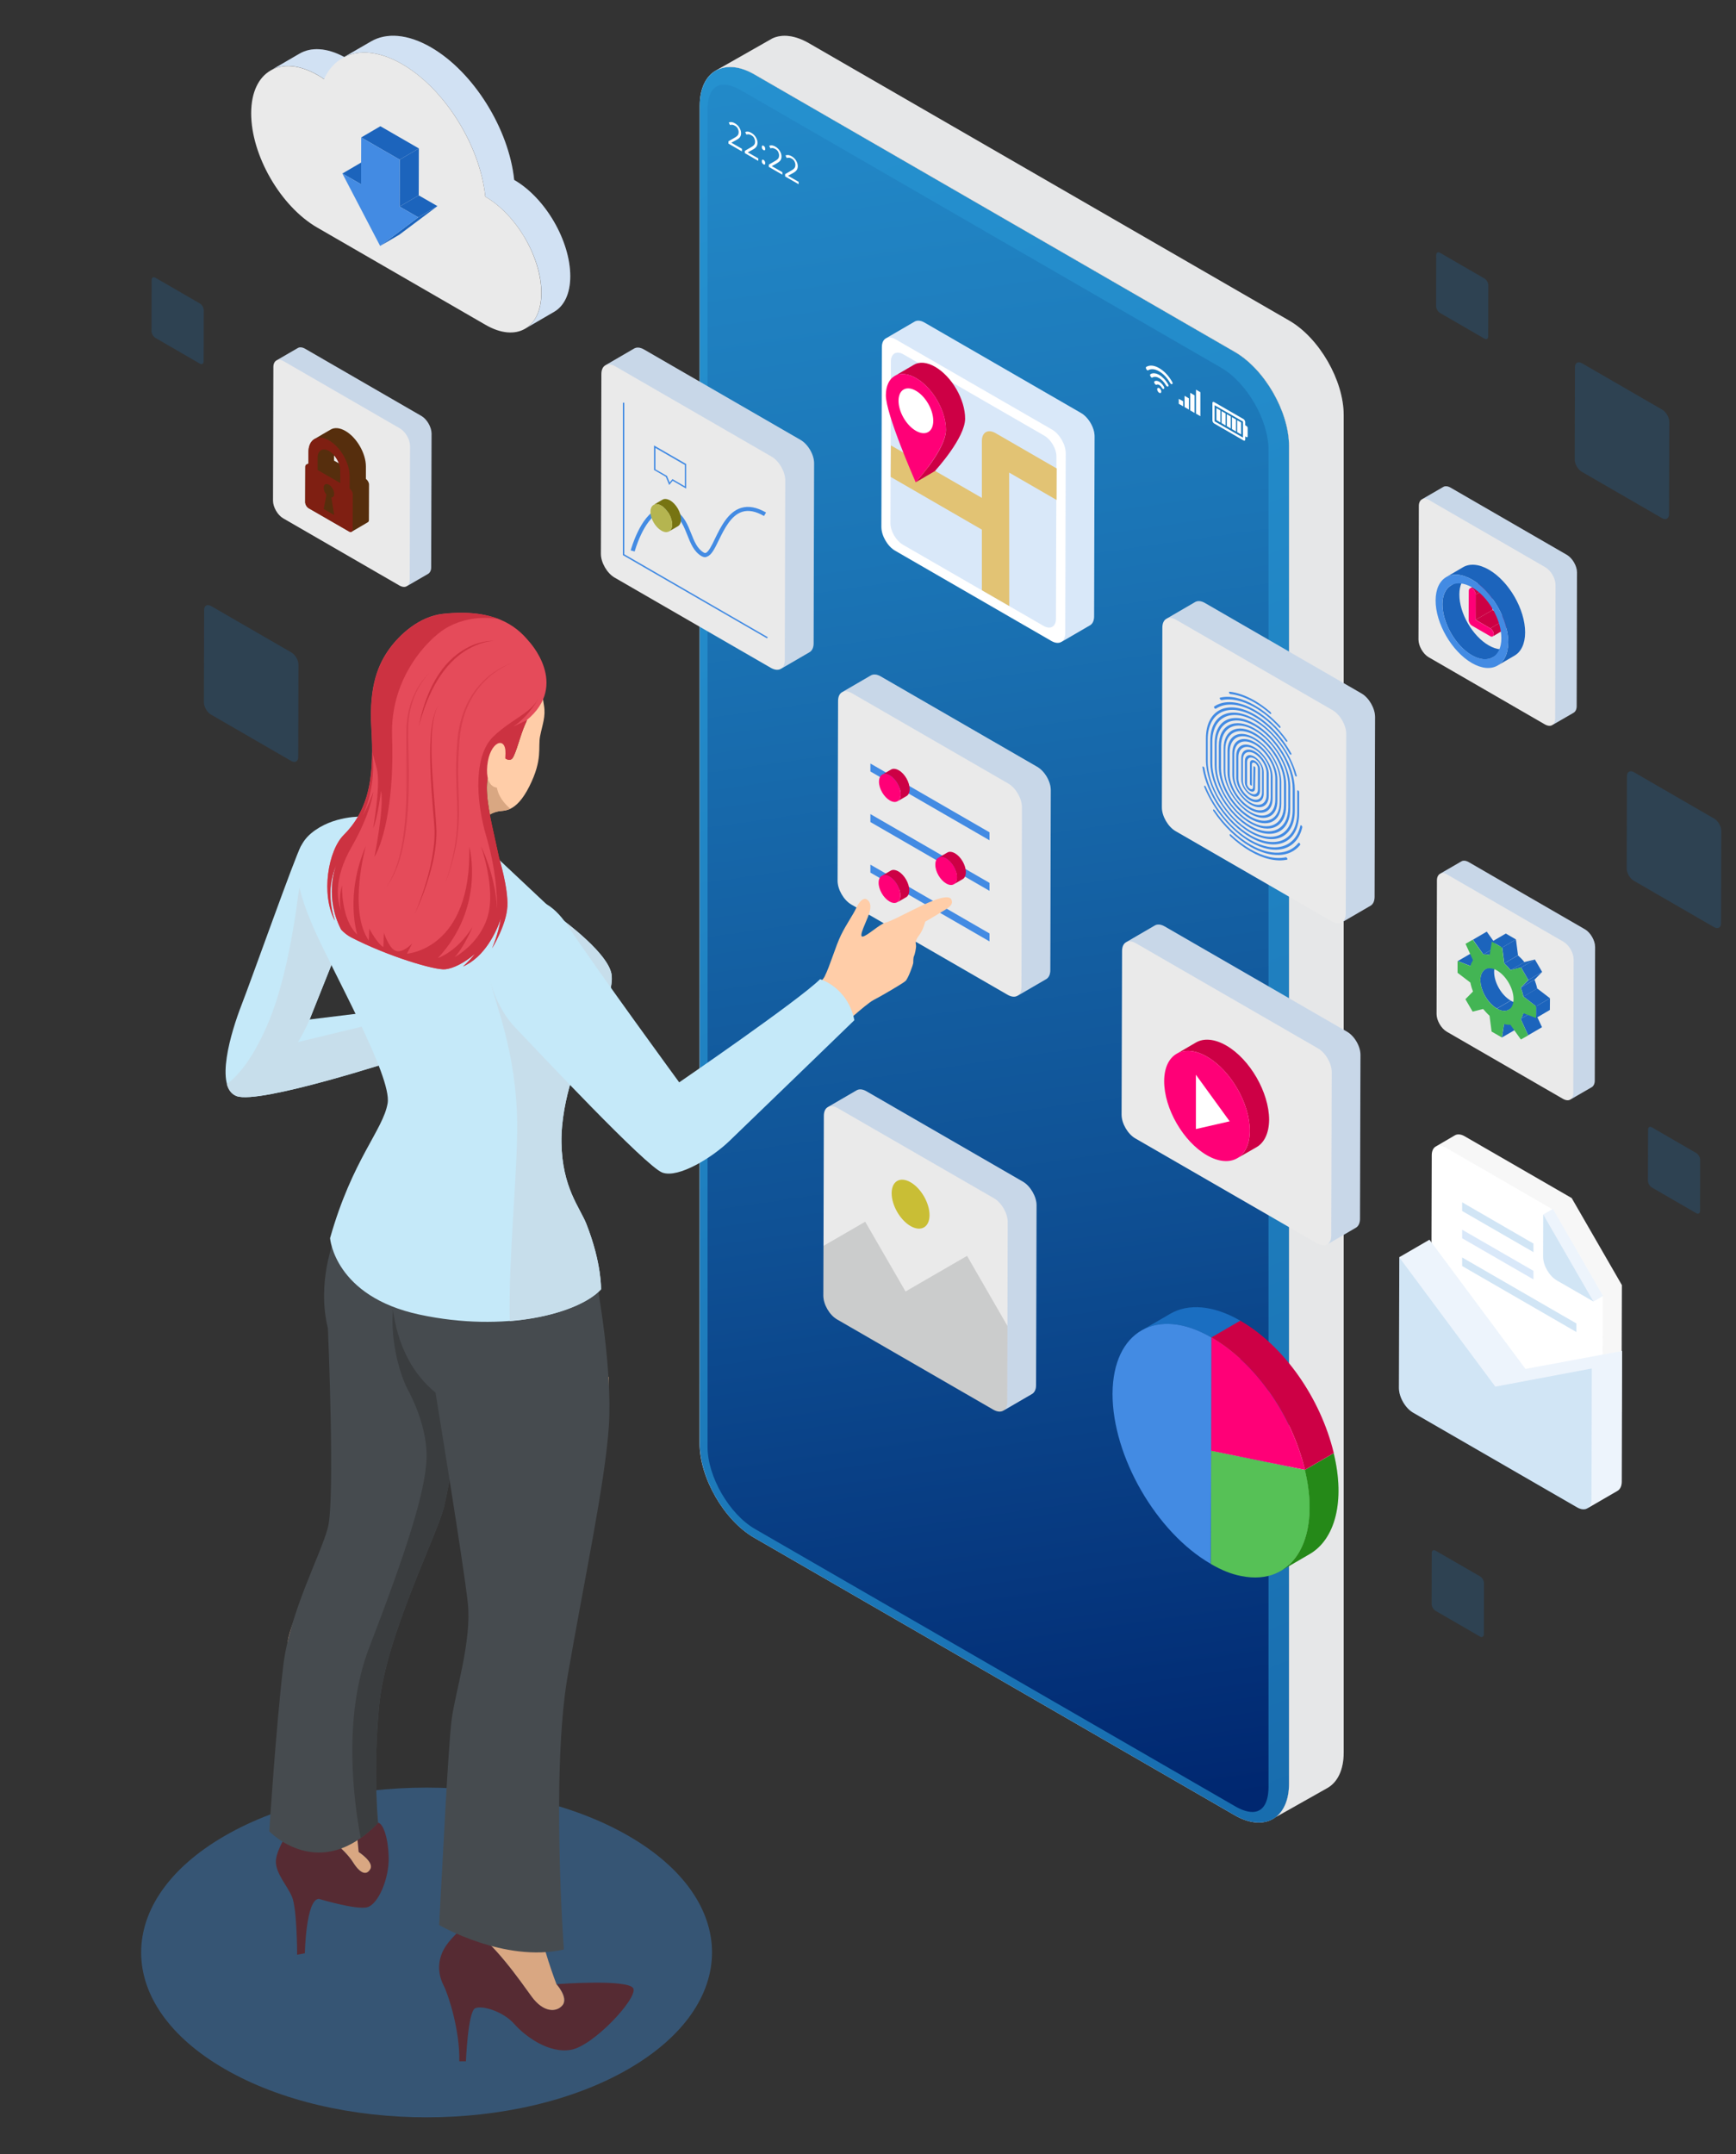 <?xml version="1.0" encoding="utf-8"?>
<!-- Generator: Adobe Illustrator 23.0.1, SVG Export Plug-In . SVG Version: 6.00 Build 0)  -->
<svg version="1.1" id="Layer_1" xmlns="http://www.w3.org/2000/svg" xmlns:xlink="http://www.w3.org/1999/xlink" x="0px" y="0px"
	 viewBox="0 0 1439 1785" style="enable-background:new 0 0 1439 1785;" xml:space="preserve">
<rect x="0" y="0" width="1439" height="1785" fill="#333333" stroke="none"/>
<style type="text/css">
	.st0{clip-path:url(#SVGID_2_);}
	.st1{clip-path:url(#SVGID_4_);fill:#FFFFFF;}
	.st2{clip-path:url(#SVGID_6_);fill:url(#SVGID_7_);}
	.st3{clip-path:url(#SVGID_9_);fill:url(#SVGID_10_);}
	.st4{clip-path:url(#SVGID_12_);fill:#F5F6F7;}
	.st5{opacity:0.2;clip-path:url(#SVGID_12_);}
	.st6{clip-path:url(#SVGID_14_);fill:#A8A8A8;}
	.st7{clip-path:url(#SVGID_12_);fill:#FFFFFF;}
	.st8{opacity:0.64;clip-path:url(#SVGID_12_);}
	.st9{clip-path:url(#SVGID_16_);fill:#396999;}
	.st10{clip-path:url(#SVGID_18_);fill:#438BE3;}
	.st11{clip-path:url(#SVGID_12_);fill:#EAEAEA;}
	.st12{clip-path:url(#SVGID_12_);fill:#1C64BC;}
	.st13{clip-path:url(#SVGID_12_);fill:#438BE3;}
	.st14{clip-path:url(#SVGID_12_);fill:#808080;}
	.st15{clip-path:url(#SVGID_12_);fill:#1A6EC1;}
	.st16{clip-path:url(#SVGID_12_);fill:#56C156;}
	.st17{clip-path:url(#SVGID_12_);fill:#279117;}
	.st18{clip-path:url(#SVGID_20_);fill:#1C6B1C;}
	.st19{clip-path:url(#SVGID_12_);fill:#DFDFDF;}
	.st20{clip-path:url(#SVGID_12_);fill:#CD0045;}
	.st21{clip-path:url(#SVGID_12_);fill:#FF0077;}
	.st22{clip-path:url(#SVGID_22_);fill:#438BE3;}
	.st23{clip-path:url(#SVGID_24_);fill:#438BE3;}
	.st24{clip-path:url(#SVGID_26_);fill:#438BE3;}
	.st25{clip-path:url(#SVGID_28_);fill:#438BE3;}
	.st26{clip-path:url(#SVGID_30_);fill:#438BE3;}
	.st27{clip-path:url(#SVGID_32_);fill:#197CCE;}
	.st28{clip-path:url(#SVGID_34_);fill:#197CCE;}
	.st29{clip-path:url(#SVGID_36_);fill:#197CCE;}
	.st30{clip-path:url(#SVGID_38_);fill:#197CCE;}
	.st31{clip-path:url(#SVGID_40_);fill:#197CCE;}
	.st32{clip-path:url(#SVGID_42_);fill:#197CCE;}
	.st33{clip-path:url(#SVGID_44_);fill:#197CCE;}
	.st34{clip-path:url(#SVGID_46_);fill:#438BE3;}
	.st35{clip-path:url(#SVGID_48_);fill:#438BE3;}
	.st36{clip-path:url(#SVGID_50_);fill:#438BE3;}
	.st37{clip-path:url(#SVGID_12_);fill:#E2C374;}
	.st38{clip-path:url(#SVGID_52_);fill:#438BE3;}
	.st39{clip-path:url(#SVGID_12_);fill:#777412;}
	.st40{clip-path:url(#SVGID_12_);fill:#B5B550;}
	.st41{opacity:0.1;clip-path:url(#SVGID_12_);}
	.st42{clip-path:url(#SVGID_54_);fill:#AFB1B2;}
	.st43{clip-path:url(#SVGID_56_);fill:#197CCE;}
	.st44{clip-path:url(#SVGID_56_);fill:#438BE3;}
	.st45{clip-path:url(#SVGID_58_);fill:#438BE3;}
	.st46{clip-path:url(#SVGID_60_);fill:#197CCE;}
	.st47{clip-path:url(#SVGID_62_);fill:#438BE3;}
	.st48{clip-path:url(#SVGID_64_);fill:#197CCE;}
	.st49{clip-path:url(#SVGID_66_);fill:#438BE3;}
	.st50{clip-path:url(#SVGID_68_);fill:#525354;}
	.st51{clip-path:url(#SVGID_12_);fill:#C9BE35;}
	.st52{clip-path:url(#SVGID_12_);fill:#43B554;}
	.st53{clip-path:url(#SVGID_12_);fill:#562E0D;}
	.st54{clip-path:url(#SVGID_12_);fill:#7F1F12;}
	.st55{clip-path:url(#SVGID_12_);fill:#562B33;}
	.st56{clip-path:url(#SVGID_12_);fill:#D9A782;}
	.st57{clip-path:url(#SVGID_12_);fill:#464B4F;}
	.st58{clip-path:url(#SVGID_12_);fill:#3A3D3F;}
	.st59{clip-path:url(#SVGID_12_);fill:#C5E9F9;}
	.st60{clip-path:url(#SVGID_12_);fill:#C7DEEB;}
	.st61{clip-path:url(#SVGID_12_);fill:#FFCDA8;}
	.st62{clip-path:url(#SVGID_12_);fill:#6D2D10;}
	.st63{clip-path:url(#SVGID_12_);fill:#E54B5A;}
	.st64{clip-path:url(#SVGID_12_);fill:#CC3241;}
	.st65{opacity:0.5;clip-path:url(#SVGID_12_);}
	.st66{clip-path:url(#SVGID_70_);fill:#CC3241;}
	.st67{clip-path:url(#SVGID_72_);fill:#CC3241;}
</style>
<g>
	<defs>
		<rect id="SVGID_1_" width="1439" height="1785"/>
	</defs>
	<clipPath id="SVGID_2_">
		<use xlink:href="#SVGID_1_"  style="overflow:visible;"/>
	</clipPath>
	<g class="st0">
		<defs>
			<rect id="SVGID_3_" width="1439" height="1785"/>
		</defs>
		<clipPath id="SVGID_4_">
			<use xlink:href="#SVGID_3_"  style="overflow:visible;"/>
		</clipPath>
		<path class="st1" d="M580,87.7c0-28.7,20.3-40.4,45.1-26.1l398.2,229.9c24.8,14.3,45.1,49.5,45.1,78.2l0,1108.4
			c0,28.7-20.3,40.4-45.1,26l-398.2-229.9c-24.8-14.3-45.2-49.5-45.2-78.2L580,87.7z"/>
	</g>
	<g class="st0">
		<defs>
			<path id="SVGID_5_" d="M580,87.7l0,1108.4c0,28.7,20.3,63.9,45.2,78.2l398.2,229.9c24.8,14.3,45.1,2.6,45.1-26l0-1108.4
				c0-28.7-20.3-63.9-45.1-78.2L625.2,61.6c-7.2-4.2-14-6.1-20.1-6.1C590.3,55.5,580,67.3,580,87.7"/>
		</defs>
		<clipPath id="SVGID_6_">
			<use xlink:href="#SVGID_5_"  style="overflow:visible;"/>
		</clipPath>
		
			<linearGradient id="SVGID_7_" gradientUnits="userSpaceOnUse" x1="0" y1="1784.999" x2="1" y2="1784.999" gradientTransform="matrix(1329.453 3197.014 3197.014 -1329.453 -5706187.5 2373034)">
			<stop  offset="0" style="stop-color:#2693D1"/>
			<stop  offset="0.158" style="stop-color:#238BCA"/>
			<stop  offset="0.404" style="stop-color:#1B75B6"/>
			<stop  offset="0.707" style="stop-color:#0F5195"/>
			<stop  offset="1" style="stop-color:#002770"/>
		</linearGradient>
		<polygon class="st2" points="996.5,-117.7 1587.2,1302.8 652.1,1691.6 61.4,271.2 		"/>
	</g>
	<g class="st0">
		<defs>
			<path id="SVGID_8_" d="M586.5,90.6l0,1108.4c0,24.6,18,55.7,39.3,68l398.2,229.9c5.1,3,10.1,4.6,14.2,4.6
				c12,0,13.3-14.3,13.3-20.4l0-1108.4c0-24.6-18-55.7-39.3-68L614,74.7c-5.1-3-10.1-4.5-14.2-4.5C587.8,70.1,586.5,84.4,586.5,90.6
				"/>
		</defs>
		<clipPath id="SVGID_9_">
			<use xlink:href="#SVGID_8_"  style="overflow:visible;"/>
		</clipPath>
		
			<linearGradient id="SVGID_10_" gradientUnits="userSpaceOnUse" x1="0" y1="1785" x2="1" y2="1785" gradientTransform="matrix(286.526 1748.33 1748.33 -286.526 -3120118.5 511200.438)">
			<stop  offset="0" style="stop-color:#2693D1"/>
			<stop  offset="0.158" style="stop-color:#238BCA"/>
			<stop  offset="0.404" style="stop-color:#1B75B6"/>
			<stop  offset="0.707" style="stop-color:#0F5195"/>
			<stop  offset="1" style="stop-color:#002770"/>
		</linearGradient>
		<polygon class="st3" points="1039.3,-4.1 1279.9,1464 598.6,1575.6 358,107.6 		"/>
	</g>
	<g class="st0">
		<defs>
			<rect id="SVGID_11_" width="1439" height="1785"/>
		</defs>
		<clipPath id="SVGID_12_">
			<use xlink:href="#SVGID_11_"  style="overflow:visible;"/>
		</clipPath>
		<path class="st4" d="M1068.5,1478.1l0-1108.4c0-28.7-20.3-63.9-45.1-78.2L625.2,61.6c-12-6.9-22.9-7.7-31-3.5V58l46.1-26.2
			c8-3.7,18.6-2.7,30.2,4l398.2,229.9c24.8,14.3,45.1,49.5,45.1,78.2l0,1108.4c0,14.5-5.2,24.7-13.6,29.4l-42.4,23.9
			C1064.4,1500.3,1068.5,1490.9,1068.5,1478.1"/>
		<g class="st5">
			<g>
				<defs>
					<rect id="SVGID_13_" x="594.2" y="29.7" width="519.6" height="1475.8"/>
				</defs>
				<clipPath id="SVGID_14_">
					<use xlink:href="#SVGID_13_"  style="overflow:visible;"/>
				</clipPath>
				<path class="st6" d="M1068.5,1478.1l0-1108.4c0-28.7-20.3-63.9-45.1-78.2L625.2,61.6c-12-6.9-22.9-7.7-31-3.5V58l46.1-26.2
					c8-3.7,18.6-2.7,30.2,4l398.2,229.9c24.8,14.3,45.1,49.5,45.1,78.2l0,1108.4c0,14.5-5.2,24.7-13.6,29.4l-42.4,23.9
					C1064.4,1500.3,1068.5,1490.9,1068.5,1478.1"/>
			</g>
		</g>
		<path class="st7" d="M1033.2,353l-1-0.6v-2.6c0-0.9-0.6-2-1.4-2.5l-24.4-14.1c-0.8-0.5-1.4-0.1-1.4,0.8v14.4c0,0.9,0.6,2,1.4,2.5
			l24.4,14.1c0.8,0.5,1.4,0.1,1.4-0.8v-2.6l1,0.6c0.5,0.3,1,0.1,1-0.6v-7C1034.2,354,1033.7,353.3,1033.2,353 M1030.3,362.6
			l-23.5-13.5v-13.3l23.5,13.5V362.6z"/>
		<polygon class="st7" points="1011.6,350.1 1008.3,348.1 1008.3,338.2 1011.6,340.1 		"/>
		<polygon class="st7" points="1015.9,352.6 1012.6,350.6 1012.6,340.7 1015.9,342.6 		"/>
		<polygon class="st7" points="1020.2,355.1 1016.9,353.1 1016.9,343.2 1020.2,345.1 		"/>
		<polygon class="st7" points="1024.5,357.6 1021.2,355.6 1021.2,345.7 1024.5,347.6 		"/>
		<polygon class="st7" points="1028.8,360 1025.5,358.1 1025.5,348.2 1028.8,350.1 		"/>
		<polygon class="st7" points="977.1,334.6 980.7,336.7 980.7,332.5 977.1,330.5 		"/>
		<polygon class="st7" points="981.9,337.3 985.5,339.4 985.5,330.1 981.9,328 		"/>
		<polygon class="st7" points="986.6,340.1 990.2,342.2 990.2,327.6 986.6,325.5 		"/>
		<polygon class="st7" points="991.4,322.9 991.4,342.8 995,344.9 995,325 		"/>
		<path class="st7" d="M951,306.8c-0.3-0.2-0.6-0.5-0.8-0.9c-0.5-0.8-0.5-1.7,0-1.9c2.9-1.7,6.7-1.3,10.7,1.1
			c4.1,2.3,7.9,6.4,10.7,11.3c0.5,0.8,0.5,1.7,0,1.9c-0.5,0.3-1.2-0.2-1.7-1c-2.4-4.2-5.6-7.6-9.1-9.6c-3.4-2-6.6-2.3-9.1-0.9
			C951.6,307,951.3,307,951,306.8"/>
		<path class="st7" d="M954.5,312.8c-0.3-0.2-0.6-0.5-0.8-0.9c-0.5-0.8-0.5-1.7,0-1.9c4-2.3,10.5,1.4,14.5,8.4
			c0.5,0.8,0.5,1.7,0,1.9c-0.5,0.3-1.2-0.2-1.7-1c-3.1-5.4-8.1-8.3-11.2-6.5C955.1,313,954.8,313,954.5,312.8"/>
		<path class="st7" d="M963.9,322.2c-0.3-0.2-0.6-0.5-0.8-0.9c-1.2-2.1-3.1-3.2-4.3-2.5c-0.5,0.3-1.2-0.2-1.7-1
			c-0.5-0.8-0.5-1.7,0-1.9c2.1-1.2,5.5,0.8,7.6,4.4c0.5,0.8,0.5,1.7,0,1.9C964.5,322.5,964.2,322.4,963.9,322.2"/>
		<path class="st7" d="M962.6,324.5c0,1.1-0.7,1.5-1.7,1c-0.9-0.5-1.7-1.8-1.7-2.9c0-1.1,0.7-1.5,1.7-1
			C961.8,322.1,962.6,323.4,962.6,324.5"/>
		<path class="st7" d="M614.9,125.4l-11.1-6.4v-1.9l4.5-2.6c1.4-0.8,2.3-1.4,2.7-1.8c0.4-0.4,0.8-0.9,1-1.4c0.2-0.5,0.3-1.1,0.3-1.9
			c0-1-0.3-2-0.8-3c-0.5-0.9-1.3-1.7-2.3-2.2c-0.7-0.4-1.4-0.7-2-0.8c-0.6-0.1-1.3,0-2.1,0.2l-1-2.1c1.6-0.6,3.3-0.4,5.1,0.7
			c1.6,0.9,2.8,2.1,3.7,3.6c0.9,1.5,1.4,3,1.4,4.6c0,1.2-0.3,2.3-0.9,3.2c-0.6,0.9-1.7,1.7-3.4,2.6l-3.7,2v0.1l8.7,5V125.4z"/>
		<path class="st7" d="M628.5,133.3l-11.1-6.4v-1.9l4.5-2.6c1.4-0.8,2.3-1.4,2.7-1.8c0.4-0.4,0.8-0.9,1-1.4c0.2-0.5,0.3-1.1,0.3-1.9
			c0-1-0.3-2-0.8-3c-0.5-0.9-1.3-1.7-2.3-2.2c-0.7-0.4-1.4-0.7-2-0.8c-0.6-0.1-1.3,0-2.1,0.2l-1-2.1c1.6-0.6,3.3-0.4,5.1,0.7
			c1.6,0.9,2.8,2.1,3.7,3.6c0.9,1.5,1.4,3,1.4,4.6c0,1.2-0.3,2.3-0.9,3.2c-0.6,0.9-1.7,1.8-3.4,2.7l-3.7,2v0.1l8.7,5L628.5,133.3z"
			/>
		<path class="st7" d="M631.5,121.8c0-1.2,0.5-1.5,1.4-1c0.9,0.5,1.4,1.4,1.4,2.6c0,0.6-0.1,1-0.4,1.1c-0.3,0.2-0.6,0.1-1-0.1
			c-0.4-0.2-0.7-0.6-1-1C631.6,123,631.5,122.4,631.5,121.8 M631.5,133.6c0-0.6,0.1-1,0.4-1.2c0.2-0.2,0.6-0.1,1,0.1
			c0.4,0.3,0.8,0.6,1,1.1c0.3,0.5,0.4,1,0.4,1.6c0,0.6-0.1,1-0.4,1.1c-0.3,0.2-0.6,0.1-1-0.1c-0.4-0.2-0.7-0.6-1-1
			C631.6,134.8,631.5,134.2,631.5,133.6"/>
		<path class="st7" d="M648.4,144.7l-11.1-6.4v-1.9l4.5-2.6c1.4-0.8,2.3-1.4,2.7-1.8c0.4-0.4,0.8-0.9,1-1.4c0.2-0.5,0.3-1.1,0.3-1.9
			c0-1-0.3-2-0.8-3c-0.5-0.9-1.3-1.7-2.3-2.2c-0.7-0.4-1.4-0.7-2-0.8c-0.6-0.1-1.3,0-2.1,0.2l-1-2.1c1.6-0.6,3.3-0.4,5.1,0.7
			c1.6,0.9,2.8,2.1,3.7,3.6c0.9,1.5,1.4,3,1.4,4.6c0,1.2-0.3,2.3-0.9,3.2c-0.6,0.9-1.7,1.7-3.4,2.7l-3.7,2v0.1l8.7,5V144.7z"/>
		<path class="st7" d="M661.9,152.6l-11.1-6.4v-1.9l4.5-2.6c1.4-0.8,2.3-1.4,2.7-1.8c0.4-0.4,0.8-0.9,1-1.4c0.2-0.5,0.3-1.1,0.3-1.9
			c0-1-0.3-2-0.8-3c-0.6-0.9-1.3-1.7-2.3-2.2c-0.7-0.4-1.4-0.7-2-0.7c-0.6-0.1-1.3,0-2.1,0.2l-1-2.1c1.6-0.6,3.3-0.4,5.1,0.7
			c1.6,0.9,2.8,2.1,3.7,3.6c0.9,1.5,1.4,3,1.4,4.6c0,1.2-0.3,2.3-0.9,3.2c-0.6,0.9-1.7,1.8-3.4,2.7l-3.7,2v0.1l8.7,5V152.6z"/>
		<g class="st8">
			<g>
				<defs>
					<rect id="SVGID_15_" x="116.9" y="1481.3" width="473.2" height="273.2"/>
				</defs>
				<clipPath id="SVGID_16_">
					<use xlink:href="#SVGID_15_"  style="overflow:visible;"/>
				</clipPath>
				<path class="st9" d="M520.9,1521.3c92.4,53.3,92.4,139.8,0,193.2c-92.4,53.4-242.2,53.4-334.6,0c-92.4-53.3-92.4-139.8,0-193.2
					C278.6,1468,428.5,1468,520.9,1521.3"/>
			</g>
		</g>
		<path class="st4" d="M426.2,149.1c-4.3-42-33.5-89.4-69-109.9c-19.4-11.2-37-12.2-49.6-4.9c-7.4,4.3-14.8,8.6-22.3,12.9
			c-14.5-7.8-27.6-8.3-37.1-2.7c-8,4.6-15.9,9.3-23.9,13.9c10-5.8,23.8-5,39.1,3.8c1.8,1,3.5,2.1,5.2,3.3l23.9-13.9
			c-1.7-1.2-3.4-2.3-5.2-3.3c-0.6-0.4-1.3-0.7-1.9-1c12.5-6.3,29.4-4.9,47.9,5.8c35.5,20.5,64.8,67.9,69,109.9
			c26,15,46.6,50.6,46.5,79.8c0,14.5-5.2,24.7-13.4,29.5l23.9-13.9c8.3-4.8,13.4-15,13.4-29.5C472.7,199.7,452.2,164.1,426.2,149.1"
			/>
		<g class="st5">
			<g>
				<defs>
					<rect id="SVGID_17_" x="224.2" y="29.7" width="248.4" height="242.7"/>
				</defs>
				<clipPath id="SVGID_18_">
					<use xlink:href="#SVGID_17_"  style="overflow:visible;"/>
				</clipPath>
				<path class="st10" d="M426.2,149.1c-4.3-42-33.5-89.4-69-109.9c-19.4-11.2-37-12.2-49.6-4.9c-7.4,4.3-14.8,8.6-22.3,12.9
					c-14.5-7.8-27.6-8.3-37.1-2.7c-8,4.6-15.9,9.3-23.9,13.9c10-5.8,23.8-5,39.1,3.8c1.8,1,3.5,2.1,5.2,3.3l23.9-13.9
					c-1.7-1.2-3.4-2.3-5.2-3.3c-0.6-0.4-1.3-0.7-1.9-1c12.5-6.3,29.4-4.9,47.9,5.8c35.5,20.5,64.8,67.9,69,109.9
					c26,15,46.6,50.6,46.5,79.8c0,14.5-5.2,24.7-13.4,29.5l23.9-13.9c8.3-4.8,13.4-15,13.4-29.5
					C472.7,199.7,452.2,164.1,426.2,149.1"/>
			</g>
		</g>
		<path class="st11" d="M402.3,163c-4.3-42-33.5-89.4-69-109.9c-29.2-16.8-54.2-10.7-64.7,12.5c-1.7-1.2-3.4-2.3-5.2-3.3
			c-30.4-17.5-55.1-3.5-55.2,31.4c-0.1,34.9,24.4,77.4,54.8,94.9l139.5,80.6c25.4,14.7,46.1,2.9,46.2-26.3
			C448.8,213.6,428.3,178,402.3,163"/>
		<polygon class="st12" points="283.8,143.8 299.7,134.5 315.2,143.5 299.3,152.7 		"/>
		<polygon class="st12" points="346.7,180.1 362.6,170.8 331,194.5 315.1,203.8 		"/>
		<polygon class="st12" points="331.2,171.2 347.1,161.9 362.6,170.8 346.7,180.1 		"/>
		<polygon class="st12" points="299.4,113.9 315.3,104.6 347.2,123 331.3,132.3 		"/>
		<polygon class="st12" points="331.3,132.3 347.2,123 347.1,161.9 331.2,171.2 		"/>
		<polygon class="st13" points="331.2,171.2 346.7,180.1 315.1,203.8 283.8,143.8 299.3,152.7 299.4,113.9 331.3,132.3 		"/>
		<polygon class="st14" points="1004,1202.1 1027.9,1188.2 1027.6,1282.1 1003.7,1295.9 		"/>
		<polygon class="st14" points="1004.2,1108.3 1028.1,1094.4 1027.9,1188.2 1004,1202.1 		"/>
		<path class="st15" d="M946.1,1102.6l23.9-13.9c14.8-8.6,35.4-7.4,58.1,5.7l-23.9,13.9C981.5,1095.2,961,1094,946.1,1102.6"/>
		<path class="st13" d="M1004.2,1108.3l-0.3,93.8l-0.3,93.8c-45.1-26-81.5-89.1-81.4-141C922.5,1103.1,959.1,1082.2,1004.2,1108.3"
			/>
		<path class="st16" d="M1081.7,1218c13.8,57.3-9.8,96.7-52.8,88c-8.6-1.7-16.2-4.8-25.2-10l0.3-93.8L1081.7,1218z"/>
		<path class="st17" d="M1085.6,1287.8c-8,4.6-15.9,9.3-23.9,13.9c20.9-12.1,29.6-43.5,19.9-83.7l23.9-13.9
			C1115.3,1244.3,1106.5,1275.7,1085.6,1287.8"/>
		<g class="st5">
			<g>
				<defs>
					<rect id="SVGID_19_" x="1061.8" y="1204.1" width="47.8" height="97.6"/>
				</defs>
				<clipPath id="SVGID_20_">
					<use xlink:href="#SVGID_19_"  style="overflow:visible;"/>
				</clipPath>
				<path class="st18" d="M1085.6,1287.8c-8,4.6-15.9,9.3-23.9,13.9c20.9-12.1,29.6-43.5,19.9-83.7l23.9-13.9
					C1115.3,1244.3,1106.5,1275.7,1085.6,1287.8"/>
			</g>
		</g>
		<polygon class="st19" points="1004,1202.1 1027.9,1188.2 1105.6,1204.1 1081.7,1218 		"/>
		<path class="st20" d="M1004.2,1108.3l23.9-13.9c36.1,20.8,66.4,63.8,77.5,109.7l-23.9,13.9
			C1070.7,1172.1,1040.3,1129.1,1004.2,1108.3"/>
		<path class="st21" d="M1004.2,1108.3c36.1,20.8,66.4,63.8,77.5,109.7l-77.7-15.8L1004.2,1108.3z"/>
		<path class="st11" d="M1116.5,854.9l-151.1-87.2c-3.1-1.8-6-2-8.1-0.8c-8,4.6-15.9,9.3-23.9,13.9c0,0,0,0,0,0
			c-2.1,1.2-3.3,3.7-3.3,7.3l-0.4,135.6c0,7.2,5.1,16,11.3,19.6l151.1,87.2c3.3,1.9,6.3,2,8.4,0.5c-0.1,0.1-0.2,0.2-0.4,0.2
			l23.9-13.9c2-1.2,3.3-3.7,3.3-7.3l0.4-135.5C1127.9,867.3,1122.8,858.5,1116.5,854.9"/>
		<g class="st5">
			<g>
				<defs>
					<rect id="SVGID_21_" x="933.5" y="766.1" width="194.3" height="265.1"/>
				</defs>
				<clipPath id="SVGID_22_">
					<use xlink:href="#SVGID_21_"  style="overflow:visible;"/>
				</clipPath>
				<path class="st22" d="M1116.5,854.9l-151.1-87.2c-3.1-1.8-6-2-8.1-0.8c-8,4.6-15.9,9.3-23.9,13.9c2.1-1.2,4.9-1,8.1,0.8
					l151.1,87.2c6.2,3.6,11.3,12.4,11.3,19.6l-0.4,135.5c0,3.6-1.3,6.1-3.3,7.3l23.9-13.9c2-1.2,3.3-3.7,3.3-7.3l0.4-135.5
					C1127.9,867.3,1122.8,858.5,1116.5,854.9"/>
			</g>
		</g>
		<path class="st20" d="M1016.5,866.4c-9.9-5.7-18.8-6.2-25.2-2.5c-5.3,3.1-10.6,6.2-15.9,9.3c6.5-3.7,15.4-3.2,25.2,2.5
			c19.6,11.3,35.4,38.7,35.4,61.3c0,11.2-4,19.1-10.4,22.8c2.7-1.5,5.3-3.1,8-4.6c2.7-1.5,5.3-3.1,8-4.6
			c6.4-3.7,10.3-11.6,10.4-22.8C1051.9,905.2,1036.1,877.7,1016.5,866.4"/>
		<path class="st21" d="M1000.6,875.7c19.6,11.3,35.4,38.7,35.4,61.3c-0.1,22.5-16,31.6-35.6,20.3c-19.6-11.3-35.4-38.7-35.4-61.3
			C965,873.4,981,864.4,1000.6,875.7"/>
		<polygon class="st7" points="991.3,890.6 991.3,935.6 1019.3,929.2 		"/>
		<path class="st11" d="M859.7,635.4L730,560.5c-3.1-1.8-6-2-8.1-0.8l-23.9,13.9c0,0,0,0,0,0c-2.1,1.2-3.3,3.7-3.3,7.3l-0.4,149
			c0,7.2,5.1,16,11.3,19.6l129.7,74.9c3.4,1.9,6.4,2,8.5,0.5c-0.1,0.1-0.3,0.2-0.4,0.3l23.9-13.9c2-1.2,3.3-3.7,3.3-7.3l0.4-149.1
			C871.1,647.8,866,639,859.7,635.4"/>
		<polygon class="st13" points="820.2,696.3 721.5,639.3 721.5,632.7 820.2,689.7 		"/>
		<polygon class="st13" points="820.2,738.2 721.5,681.2 721.5,674.6 820.2,731.6 		"/>
		<polygon class="st13" points="820.2,780.1 721.5,723.1 721.5,716.5 820.2,773.5 		"/>
		<g class="st5">
			<g>
				<defs>
					<rect id="SVGID_23_" x="698.1" y="559" width="173" height="266.2"/>
				</defs>
				<clipPath id="SVGID_24_">
					<use xlink:href="#SVGID_23_"  style="overflow:visible;"/>
				</clipPath>
				<path class="st23" d="M859.7,635.4L730,560.5c-3.1-1.8-6-2-8.1-0.8l-23.9,13.9c2.1-1.2,4.9-1,8.1,0.8l129.7,74.9
					c6.2,3.6,11.3,12.4,11.3,19.6l-0.4,149c0,3.6-1.3,6.1-3.3,7.3l23.9-13.9c2-1.2,3.3-3.7,3.3-7.3l0.4-149.1
					C871.1,647.8,866,639,859.7,635.4"/>
			</g>
		</g>
		<path class="st20" d="M745,638.3c-2.5-1.4-4.8-1.6-6.4-0.6l-7.4,4.3c1.6-1,3.9-0.8,6.4,0.6c5,2.9,9,9.8,9,15.6
			c0,2.8-1,4.8-2.6,5.8l7.4-4.3c1.6-0.9,2.6-2.9,2.6-5.8C754,648.1,750,641.1,745,638.3"/>
		<path class="st21" d="M737.6,642.6c5,2.9,9,9.8,9,15.6c0,5.7-4.1,8-9,5.1c-5-2.9-9-9.8-9-15.5C728.6,642,732.6,639.7,737.6,642.6"
			/>
		<path class="st20" d="M791.6,707.1c-2.5-1.4-4.8-1.6-6.4-0.6l-7.4,4.3c1.6-1,3.9-0.8,6.4,0.6c5,2.9,9,9.8,9,15.6
			c0,2.8-1,4.8-2.6,5.8l7.4-4.3c1.6-0.9,2.6-2.9,2.6-5.8C800.6,716.9,796.6,710,791.6,707.1"/>
		<path class="st21" d="M784.3,711.4c5,2.9,9,9.8,9,15.6c0,5.7-4.1,8-9,5.1c-5-2.9-9-9.8-9-15.5
			C775.2,710.8,779.3,708.5,784.3,711.4"/>
		<path class="st20" d="M744.7,722.1c-2.5-1.4-4.8-1.6-6.4-0.6l-7.4,4.3c1.6-1,3.9-0.8,6.4,0.6c5,2.9,9,9.8,9,15.6
			c0,2.8-1,4.8-2.6,5.8l7.4-4.3c1.6-0.9,2.6-2.9,2.6-5.8C753.7,731.9,749.6,724.9,744.7,722.1"/>
		<path class="st21" d="M737.3,726.3c5,2.9,9,9.8,9,15.6c0,5.7-4.1,8-9,5.1c-5-2.9-9-9.8-9-15.5
			C728.3,725.8,732.3,723.5,737.3,726.3"/>
		<path class="st11" d="M1128.5,574.6l-129.7-74.9c-3.1-1.8-6-2-8.1-0.8l-23.9,13.9c0,0,0,0,0,0c-2.1,1.2-3.3,3.7-3.3,7.3l-0.4,149
			c0,7.2,5.1,16,11.3,19.6l129.7,74.9c3.4,1.9,6.4,2,8.5,0.5c-0.1,0.1-0.3,0.2-0.4,0.3l23.9-13.9c2-1.2,3.3-3.7,3.3-7.3l0.4-149.1
			C1139.8,587,1134.8,578.2,1128.5,574.6"/>
		<g class="st5">
			<g>
				<defs>
					<rect id="SVGID_25_" x="966.8" y="498.1" width="173" height="266.2"/>
				</defs>
				<clipPath id="SVGID_26_">
					<use xlink:href="#SVGID_25_"  style="overflow:visible;"/>
				</clipPath>
				<path class="st24" d="M1128.5,574.6l-129.7-74.9c-3.1-1.8-6-2-8.1-0.8l-23.9,13.9c2.1-1.2,4.9-1,8.1,0.8l129.7,74.9
					c6.2,3.6,11.3,12.4,11.3,19.6l-0.4,149c0,3.6-1.3,6.1-3.3,7.3l23.9-13.9c2-1.2,3.3-3.7,3.3-7.3l0.4-149.1
					C1139.8,587,1134.8,578.2,1128.5,574.6"/>
			</g>
		</g>
		<path class="st13" d="M1036.4,705.4c-5.7-3.3-11.3-7.5-16.6-12.5c-0.4-0.4-0.7-1-0.5-1.4c0.1-0.4,0.6-0.3,1,0.1
			c5.2,4.9,10.6,8.9,16.1,12.1c10.7,6.2,20.8,8.5,29.4,6.7c0.4-0.1,0.9,0.3,1.2,0.9c0.3,0.5,0.2,1.1-0.2,1.1
			C1057.9,714.2,1047.4,711.8,1036.4,705.4"/>
		<path class="st13" d="M1011.9,579.9c-0.2-0.1-0.5-0.4-0.7-0.7c-0.3-0.5-0.2-1.1,0.2-1.1c8.3-1.9,18.2,0.3,28.7,6.4
			c7.3,4.2,14.3,10,20.9,17.1c0.4,0.4,0.6,1.1,0.4,1.4c-0.2,0.3-0.7,0.2-1.1-0.2c-6.3-6.9-13.1-12.5-20.1-16.5
			c-10.1-5.8-19.7-7.9-27.7-6.1C1012.2,580,1012,580,1011.9,579.9"/>
		<path class="st13" d="M1036.4,697.7c-15.7-9.1-30.4-26.6-38.2-45.6c-0.2-0.5-0.1-1,0.3-1c0.4,0,0.9,0.4,1.1,1
			c7.6,18.3,21.6,35.2,36.8,43.9c19.9,11.5,37.3,6.5,41.5-11.8c0.1-0.4,0.5-0.5,1-0.1c0.4,0.4,0.7,1,0.6,1.4
			c-2.1,9.2-7.5,15.4-15.2,17.7C1056.5,705.5,1046.6,703.6,1036.4,697.7"/>
		<path class="st13" d="M1036.4,690c-20.3-11.7-36.8-38.8-36.8-60.4l0-17.8c0-23.7,18.1-32.6,40.4-19.7
			c11.6,6.7,22.7,18.4,30.3,32.1c0.3,0.5,0.3,1.1-0.1,1.2c-0.3,0.1-0.9-0.2-1.2-0.7c-7.4-13.2-18-24.4-29.1-30.8
			c-21.4-12.3-38.8-3.9-38.8,18.9l0,17.8c0,20.6,15.8,46.5,35.2,57.7c19.4,11.2,35.2,3.5,35.2-17.1v-17.8
			c0-18.5-14.1-41.7-31.5-51.8c-17.4-10-31.5-3.1-31.5,15.4l0,17.8c0,16.4,12.5,36.9,27.9,45.8c15.4,8.9,27.9,2.8,27.9-13.6l0-17.8
			c0-14.3-10.9-32.1-24.3-39.9c-13.4-7.7-24.3-2.4-24.3,11.8v17.8c0,12.1,9.3,27.3,20.7,33.9c11.4,6.6,20.7,2.1,20.7-10.1l0-17.8
			c0-10-7.6-22.5-17-28c-9.4-5.4-17-1.7-17,8.3l0,17.8c0,7.9,6,17.7,13.4,22c7.4,4.3,13.4,1.3,13.4-6.5l0-17.8
			c0-5.7-4.4-12.9-9.8-16.1c-5.4-3.1-9.8-1-9.8,4.8l0,17.8c0,3.6,2.8,8.2,6.2,10.1c3.4,2,6.2,0.6,6.2-3l0-17.8
			c0-1.5-1.1-3.4-2.5-4.2c-1.4-0.8-2.5-0.3-2.5,1.2l0,17c0,0.5-0.4,0.7-0.8,0.4c-0.5-0.3-0.8-0.9-0.8-1.4v-17c0-2.5,1.9-3.4,4.2-2
			c2.3,1.3,4.2,4.4,4.2,6.9v17.8c0,4.6-3.5,6.3-7.8,3.8c-4.3-2.5-7.8-8.2-7.8-12.8l0-17.8c0-6.7,5.1-9.2,11.4-5.6
			c6.3,3.6,11.4,12.1,11.4,18.8v17.8c0,8.8-6.8,12.1-15.1,7.3c-8.3-4.8-15.1-15.9-15.1-24.7v-17.8c0-11,8.4-15,18.7-9.1
			c10.3,5.9,18.7,19.7,18.7,30.7l0,17.8c0,13.1-10,18-22.3,10.9c-12.3-7.1-22.3-23.5-22.3-36.6l0-17.8c0-15.2,11.6-20.9,25.9-12.6
			s25.9,27.3,25.9,42.6l0,17.8c0,17.3-13.3,23.8-29.6,14.4c-16.3-9.4-29.6-31.2-29.6-48.5l0-17.8c0-19.5,14.9-26.7,33.2-16.2
			c18.3,10.6,33.2,35,33.2,54.5v17.8C1073.2,693.7,1056.7,701.7,1036.4,690"/>
		<path class="st13" d="M1019.6,575.1c-0.3-0.2-0.6-0.6-0.8-1c-0.2-0.5,0-1,0.4-0.9c6.5,0.7,13.5,3.2,20.7,7.3
			c4.5,2.6,8.9,5.8,13.2,9.5c0.4,0.4,0.7,1,0.6,1.4c-0.1,0.4-0.6,0.4-1,0c-4.1-3.6-8.4-6.7-12.8-9.2c-7-4-13.7-6.4-20.1-7.1
			C1019.9,575.2,1019.8,575.1,1019.6,575.1"/>
		<path class="st13" d="M1036.4,701.6c-11.2-6.5-22.1-16.9-30.6-29.5c-0.3-0.5-0.4-1.1-0.1-1.3c0.3-0.2,0.8,0.1,1.2,0.6
			c8.3,12.1,18.8,22.3,29.6,28.5c16.3,9.4,31.6,8.9,39.8-1.4c0.2-0.3,0.7-0.1,1.1,0.3c0.4,0.5,0.5,1.1,0.3,1.4
			C1069.1,710.8,1053.3,711.3,1036.4,701.6"/>
		<path class="st13" d="M1007.1,587.2c-0.2-0.1-0.4-0.3-0.5-0.5c-0.3-0.5-0.4-1.1-0.1-1.3c8.4-5.6,20.6-4.6,33.6,2.9
			c9.7,5.6,19,14.3,26.7,25c0.4,0.5,0.4,1.1,0.2,1.3c-0.3,0.2-0.8,0-1.2-0.5c-7.4-10.3-16.3-18.6-25.7-24
			c-12.4-7.2-24.2-8.2-32.3-2.8C1007.6,587.3,1007.4,587.3,1007.1,587.2"/>
		<path class="st13" d="M1036.4,693.8c-19.5-11.2-36.2-35.6-39.7-58c-0.1-0.5,0.2-0.8,0.7-0.6c0.4,0.2,0.9,0.7,1,1.3
			c3.4,21.5,19.5,44.9,38.1,55.6c21.4,12.3,38.8,3.9,38.8-18.9v-17.8c0-0.5,0.4-0.7,0.8-0.4c0.5,0.3,0.8,0.9,0.8,1.4v17.8
			C1076.8,697.9,1058.7,706.7,1036.4,693.8"/>
		<path class="st13" d="M1036.4,686.1c-18.3-10.6-33.2-35-33.2-54.5l0-17.8c0-21.6,16.5-29.6,36.8-17.9c15.8,9.1,29.9,28,34.9,46.8
			c0.1,0.5-0.1,0.9-0.5,0.8s-0.9-0.6-1-1.2c-4.8-18-18.2-36-33.3-44.7c-19.4-11.2-35.2-3.5-35.2,17.1v17.8
			c0,18.5,14.1,41.7,31.5,51.8c17.4,10,31.5,3.1,31.5-15.4v-17.8c0-16.4-12.5-36.9-27.9-45.8c-15.4-8.9-27.9-2.8-27.9,13.6l0,17.8
			c0,14.2,10.9,32.1,24.3,39.9c13.4,7.7,24.3,2.4,24.3-11.8l0-17.8c0-12.1-9.3-27.3-20.7-33.9c-11.4-6.6-20.7-2.1-20.7,10.1l0,17.8
			c0,10,7.6,22.5,17,28c9.4,5.4,17,1.7,17-8.3v-17.8c0-7.9-6-17.7-13.4-22c-7.4-4.3-13.4-1.3-13.4,6.5l0,17.8
			c0,5.7,4.4,12.9,9.8,16.1c5.4,3.1,9.8,1,9.8-4.8l0-17.8c0-3.6-2.8-8.1-6.2-10.1c-3.4-2-6.2-0.6-6.2,3l0,17.8
			c0,1.5,1.1,3.4,2.5,4.2c1.4,0.8,2.5,0.3,2.5-1.2l0.3-16.9c0-0.5,0.4-0.6,0.8-0.4c0,0,0,0,0,0c0.5,0.3,0.8,0.9,0.8,1.4l-0.3,16.9
			c0,2.4-1.9,3.4-4.2,2c-2.3-1.3-4.2-4.4-4.2-6.9l0-17.8c0-4.6,3.5-6.3,7.8-3.8c4.3,2.5,7.8,8.2,7.8,12.8l0,17.8
			c0,6.7-5.1,9.2-11.4,5.6c-6.3-3.6-11.4-12.1-11.4-18.8v-17.8c0-8.8,6.8-12.1,15.1-7.3c8.3,4.8,15.1,15.9,15.1,24.7l0,17.8
			c0,11-8.4,15-18.7,9.1c-10.3-5.9-18.7-19.7-18.7-30.7v-17.8c0-13.1,10-18,22.3-10.9c12.3,7.1,22.3,23.5,22.3,36.6v17.8
			c0,15.2-11.6,20.9-25.9,12.6c-14.3-8.3-25.9-27.3-25.9-42.6v-17.8c0-17.3,13.3-23.8,29.6-14.4c16.3,9.4,29.6,31.2,29.6,48.5V670
			C1069.6,689.4,1054.7,696.7,1036.4,686.1"/>
		<path class="st11" d="M1313.8,770.1l-96.4-55.7c-2.3-1.3-4.5-1.5-6-0.6l-17.8,10.3c0,0,0,0,0,0c-1.5,0.9-2.5,2.8-2.5,5.4
			l-0.3,110.8c0,5.3,3.8,11.9,8.4,14.6l96.4,55.7c2.5,1.4,4.8,1.5,6.3,0.4c-0.1,0.1-0.2,0.2-0.3,0.2l17.8-10.3
			c1.5-0.9,2.5-2.8,2.5-5.4l0.3-110.8C1322.2,779.4,1318.4,772.8,1313.8,770.1"/>
		<g class="st5">
			<g>
				<defs>
					<rect id="SVGID_27_" x="1193.6" y="713.3" width="128.6" height="197.9"/>
				</defs>
				<clipPath id="SVGID_28_">
					<use xlink:href="#SVGID_27_"  style="overflow:visible;"/>
				</clipPath>
				<path class="st25" d="M1313.8,770.1l-96.4-55.7c-2.3-1.3-4.5-1.5-6-0.6l-17.8,10.3c1.5-0.9,3.7-0.8,6,0.6l96.4,55.7
					c4.6,2.7,8.4,9.2,8.4,14.6l-0.3,110.8c0,2.6-1,4.5-2.5,5.4l17.8-10.3c1.5-0.9,2.5-2.8,2.5-5.4l0.3-110.8
					C1322.2,779.4,1318.4,772.8,1313.8,770.1"/>
			</g>
		</g>
		<path class="st11" d="M1298.8,459.8l-96.4-55.7c-2.3-1.3-4.5-1.5-6-0.6l-17.8,10.3c0,0,0,0,0,0c-1.5,0.9-2.5,2.8-2.5,5.4
			l-0.3,110.8c0,5.3,3.8,11.9,8.4,14.6l96.4,55.7c2.5,1.4,4.8,1.5,6.3,0.4c-0.1,0.1-0.2,0.2-0.3,0.2l17.8-10.3
			c1.5-0.9,2.5-2.8,2.5-5.4l0.3-110.8C1307.2,469,1303.4,462.5,1298.8,459.8"/>
		<g class="st5">
			<g>
				<defs>
					<rect id="SVGID_29_" x="1178.7" y="403" width="128.6" height="197.9"/>
				</defs>
				<clipPath id="SVGID_30_">
					<use xlink:href="#SVGID_29_"  style="overflow:visible;"/>
				</clipPath>
				<path class="st26" d="M1298.8,459.8l-96.4-55.7c-2.3-1.3-4.5-1.5-6-0.6l-17.8,10.3c1.5-0.9,3.7-0.8,6,0.6l96.4,55.7
					c4.6,2.7,8.4,9.2,8.4,14.6l-0.3,110.8c0,2.6-0.9,4.5-2.5,5.4l17.8-10.3c1.5-0.9,2.5-2.8,2.5-5.4l0.3-110.8
					C1307.2,469,1303.4,462.5,1298.8,459.8"/>
			</g>
		</g>
		<g class="st5">
			<g>
				<defs>
					<rect id="SVGID_31_" x="1348.3" y="639.2" width="78.5" height="130"/>
				</defs>
				<clipPath id="SVGID_32_">
					<use xlink:href="#SVGID_31_"  style="overflow:visible;"/>
				</clipPath>
				<path class="st27" d="M1426.6,765l0.2-76.5c0-3.7-2.6-8.2-5.8-10.1l-66.6-38.5c-1.6-0.9-3.1-1-4.1-0.4c0,0,0,0,0,0
					c-1.1,0.6-1.7,1.9-1.7,3.7l-0.2,76.5c0,3.7,2.6,8.2,5.8,10.1l66.6,38.5c1.7,1,3.3,1,4.4,0.2c-0.1,0-0.1,0.1-0.2,0.1
					C1425.9,768.2,1426.6,766.9,1426.6,765"/>
			</g>
		</g>
		<g class="st5">
			<g>
				<defs>
					<rect id="SVGID_33_" x="1305.2" y="300.2" width="78.5" height="130"/>
				</defs>
				<clipPath id="SVGID_34_">
					<use xlink:href="#SVGID_33_"  style="overflow:visible;"/>
				</clipPath>
				<path class="st28" d="M1383.5,426.1l0.2-76.5c0-3.7-2.6-8.2-5.8-10.1l-66.6-38.5c-1.6-0.9-3.1-1-4.1-0.4c0,0,0,0,0,0
					c-1.1,0.6-1.7,1.9-1.7,3.7l-0.2,76.5c0,3.7,2.6,8.2,5.8,10.1l66.6,38.5c1.7,1,3.3,1,4.4,0.2c-0.1,0.1-0.1,0.1-0.2,0.1
					C1382.8,429.2,1383.5,427.9,1383.5,426.1"/>
			</g>
		</g>
		<g class="st5">
			<g>
				<defs>
					<rect id="SVGID_35_" x="169" y="501.4" width="78.5" height="130"/>
				</defs>
				<clipPath id="SVGID_36_">
					<use xlink:href="#SVGID_35_"  style="overflow:visible;"/>
				</clipPath>
				<path class="st29" d="M247.2,627.3l0.2-76.5c0-3.7-2.6-8.2-5.8-10.1L175,502.2c-1.6-0.9-3.1-1-4.1-0.4c0,0,0,0,0,0
					c-1.1,0.6-1.7,1.9-1.7,3.7l-0.2,76.5c0,3.7,2.6,8.2,5.8,10.1l66.6,38.5c1.7,1,3.3,1,4.4,0.2c-0.1,0.1-0.1,0.1-0.2,0.1
					C246.6,630.4,247.2,629.1,247.2,627.3"/>
			</g>
		</g>
		<g class="st5">
			<g>
				<defs>
					<rect id="SVGID_37_" x="1190.3" y="209.2" width="43.4" height="71.9"/>
				</defs>
				<clipPath id="SVGID_38_">
					<use xlink:href="#SVGID_37_"  style="overflow:visible;"/>
				</clipPath>
				<path class="st30" d="M1233.6,278.7l0.1-42.3c0-2-1.4-4.5-3.2-5.6l-36.8-21.3c-0.9-0.5-1.7-0.6-2.3-0.2c0,0,0,0,0,0
					c-0.6,0.3-0.9,1.1-0.9,2.1l-0.1,42.3c0,2,1.4,4.5,3.2,5.6l36.8,21.3c1,0.6,1.8,0.6,2.4,0.1c0,0-0.1,0.1-0.1,0.1
					C1233.2,280.5,1233.6,279.8,1233.6,278.7"/>
			</g>
		</g>
		<g class="st5">
			<g>
				<defs>
					<rect id="SVGID_39_" x="125.6" y="229.8" width="43.4" height="71.9"/>
				</defs>
				<clipPath id="SVGID_40_">
					<use xlink:href="#SVGID_39_"  style="overflow:visible;"/>
				</clipPath>
				<path class="st31" d="M168.8,299.4l0.1-42.3c0-2-1.4-4.5-3.2-5.6l-36.8-21.3c-0.9-0.5-1.7-0.6-2.3-0.2c0,0,0,0,0,0
					c-0.6,0.3-0.9,1.1-0.9,2.1l-0.1,42.3c0,2,1.4,4.5,3.2,5.6l36.8,21.3c1,0.6,1.8,0.6,2.4,0.1c0,0-0.1,0.1-0.1,0.1
					C168.5,301.1,168.8,300.4,168.8,299.4"/>
			</g>
		</g>
		<g class="st5">
			<g>
				<defs>
					<rect id="SVGID_41_" x="1365.9" y="933.8" width="43.4" height="71.9"/>
				</defs>
				<clipPath id="SVGID_42_">
					<use xlink:href="#SVGID_41_"  style="overflow:visible;"/>
				</clipPath>
				<path class="st32" d="M1409.2,1003.4l0.1-42.3c0-2-1.4-4.5-3.2-5.6l-36.8-21.3c-0.9-0.5-1.7-0.6-2.3-0.2c0,0,0,0,0,0
					c-0.6,0.3-0.9,1.1-0.9,2.1l-0.1,42.3c0,2,1.4,4.5,3.2,5.6l36.8,21.3c1,0.6,1.8,0.6,2.4,0.1c0,0-0.1,0.1-0.1,0.1
					C1408.8,1005.1,1409.2,1004.4,1409.2,1003.4"/>
			</g>
		</g>
		<g class="st5">
			<g>
				<defs>
					<rect id="SVGID_43_" x="1186.7" y="1284.6" width="43.4" height="71.9"/>
				</defs>
				<clipPath id="SVGID_44_">
					<use xlink:href="#SVGID_43_"  style="overflow:visible;"/>
				</clipPath>
				<path class="st33" d="M1230,1354.2l0.1-42.3c0-2-1.4-4.5-3.2-5.6L1190,1285c-0.9-0.5-1.7-0.6-2.3-0.2c0,0,0,0,0,0
					c-0.6,0.3-0.9,1.1-0.9,2.1l-0.1,42.3c0,2,1.4,4.5,3.2,5.6l36.8,21.3c1,0.6,1.8,0.6,2.4,0.1c0,0-0.1,0.1-0.1,0.1
					C1229.6,1355.9,1230,1355.2,1230,1354.2"/>
			</g>
		</g>
		<path class="st11" d="M349.3,344.7L252.9,289c-2.3-1.3-4.5-1.5-6-0.6l-17.8,10.3c0,0,0,0,0,0c-1.5,0.9-2.5,2.8-2.5,5.4l-0.3,110.8
			c0,5.3,3.8,11.9,8.4,14.6l96.4,55.7c2.5,1.4,4.8,1.5,6.3,0.4c-0.1,0.1-0.2,0.2-0.3,0.2l17.8-10.3c1.5-0.9,2.5-2.8,2.5-5.4
			l0.3-110.8C357.7,353.9,353.9,347.4,349.3,344.7"/>
		<g class="st5">
			<g>
				<defs>
					<rect id="SVGID_45_" x="229.1" y="287.9" width="128.6" height="197.9"/>
				</defs>
				<clipPath id="SVGID_46_">
					<use xlink:href="#SVGID_45_"  style="overflow:visible;"/>
				</clipPath>
				<path class="st34" d="M349.3,344.7L252.9,289c-2.3-1.3-4.5-1.5-6-0.6l-17.8,10.3c1.5-0.9,3.7-0.8,6,0.6l96.4,55.7
					c4.6,2.7,8.4,9.2,8.4,14.6l-0.3,110.8c0,2.6-1,4.5-2.5,5.4l17.8-10.3c1.5-0.9,2.5-2.8,2.5-5.4l0.3-110.8
					C357.7,353.9,353.9,347.4,349.3,344.7"/>
			</g>
		</g>
		<path class="st7" d="M896,342.2l-129.7-74.9c-3.1-1.8-6-2-8.1-0.8l-23.9,13.9c0,0,0,0,0,0c-2.1,1.2-3.3,3.7-3.3,7.3l-0.4,149
			c0,7.2,5.1,16,11.3,19.6l129.7,74.9c3.4,1.9,6.4,2,8.5,0.5c-0.1,0.1-0.3,0.2-0.4,0.3l23.9-13.9c2-1.2,3.3-3.7,3.3-7.3l0.4-149.1
			C907.4,354.6,902.3,345.8,896,342.2"/>
		<g class="st5">
			<g>
				<defs>
					<rect id="SVGID_47_" x="734.3" y="265.7" width="173" height="266.2"/>
				</defs>
				<clipPath id="SVGID_48_">
					<use xlink:href="#SVGID_47_"  style="overflow:visible;"/>
				</clipPath>
				<path class="st35" d="M896,342.2l-129.7-74.9c-3.1-1.8-6-2-8.1-0.8l-23.9,13.9c2.1-1.2,4.9-1,8.1,0.8L872.1,356
					c6.2,3.6,11.3,12.4,11.3,19.6l-0.4,149c0,3.6-1.3,6.1-3.3,7.3l23.9-13.9c2-1.2,3.3-3.7,3.3-7.3l0.4-149.1
					C907.4,354.6,902.3,345.8,896,342.2"/>
			</g>
		</g>
		<g class="st5">
			<g>
				<defs>
					<rect id="SVGID_49_" x="738.2" y="292.2" width="137.6" height="227.9"/>
				</defs>
				<clipPath id="SVGID_50_">
					<use xlink:href="#SVGID_49_"  style="overflow:visible;"/>
				</clipPath>
				<path class="st36" d="M865.6,361l-116.8-67.4c-2.8-1.6-5.4-1.8-7.3-0.7c-1.8,1.1-3,3.3-3,6.5l-0.4,134.2
					c0,6.5,4.6,14.4,10.2,17.7l116.8,67.4c3,1.7,5.8,1.8,7.6,0.4c-0.1,0.1-0.2,0.2-0.4,0.3c1.8-1.1,3-3.3,3-6.5l0.4-134.2
					C875.9,372.2,871.3,364.3,865.6,361"/>
			</g>
		</g>
		<path class="st37" d="M738.3,395.2l75.6,43.7v50.2l22.7,13.1l-0.1-110.6l39.3,22.7l0.1-26.1l-50.7-29.3
			c-6.3-3.6-11.3-0.7-11.3,6.5v47.2l-75.4-43.5L738.3,395.2z"/>
		<path class="st20" d="M775.2,304c-6.9-4-13.2-4.4-17.7-1.7c-5.3,3.1-10.6,6.2-15.9,9.3c4.5-2.6,10.8-2.3,17.7,1.7
			c13.8,7.9,24.9,27.2,24.8,43c0,15.8-23.8,42-25.1,43.4l15.9-9.3c1.3-1.4,25-27.6,25.1-43.4C800.1,331.2,789,312,775.2,304"/>
		<path class="st21" d="M759.3,313.3c-13.8-7.9-24.9-1.6-25,14.2c0,15.8,23.5,69.3,24.7,72.1c1.3-1.4,25-27.6,25.1-43.4
			C784.2,340.5,773.1,321.2,759.3,313.3"/>
		<path class="st7" d="M773.6,348.7c0-9.2-6.4-20.3-14.4-24.9c-7.9-4.6-14.4-0.9-14.4,8.3c0,9.2,6.4,20.3,14.4,24.9
			C767.2,361.6,773.6,357.9,773.6,348.7"/>
		<path class="st11" d="M663.5,364.5l-129.7-74.9c-3.1-1.8-6-2-8.1-0.8l-23.9,13.9c0,0,0,0,0,0c-2.1,1.2-3.3,3.7-3.3,7.3l-0.4,149
			c0,7.2,5.1,16,11.3,19.6l129.7,74.9c3.4,1.9,6.4,2,8.5,0.5c-0.1,0.1-0.3,0.2-0.4,0.3l23.9-13.9c2-1.2,3.3-3.7,3.3-7.3l0.4-149.1
			C674.9,376.9,669.8,368.1,663.5,364.5"/>
		<g class="st5">
			<g>
				<defs>
					<rect id="SVGID_51_" x="501.9" y="288.1" width="173" height="266.2"/>
				</defs>
				<clipPath id="SVGID_52_">
					<use xlink:href="#SVGID_51_"  style="overflow:visible;"/>
				</clipPath>
				<path class="st38" d="M663.5,364.5l-129.7-74.9c-3.1-1.8-6-2-8.1-0.8l-23.9,13.9c2.1-1.2,4.9-1,8.1,0.8l129.7,74.9
					c6.2,3.6,11.3,12.4,11.3,19.6l-0.4,149c0,3.6-1.3,6.1-3.3,7.3l23.9-13.9c2-1.2,3.3-3.7,3.3-7.3l0.4-149.1
					C674.9,376.9,669.8,368.1,663.5,364.5"/>
			</g>
		</g>
		<path class="st13" d="M584.4,461.7c-0.9,0-1.9-0.3-2.8-0.8c-6.5-3.7-9.2-10.8-11.9-17.6c-2.8-7-5.4-13.6-11.6-17.2
			c-4.1-2.3-7.9-2.7-11.6-1.2c-13,5.4-20.4,31.9-20.4,32.1l-3.3-0.9c0.3-1.2,7.9-28.4,22.4-34.4c4.7-1.9,9.6-1.5,14.6,1.4
			c7.3,4.2,10.2,11.7,13.1,18.9c2.6,6.6,5,12.7,10.5,15.9c0.7,0.4,1.2,0.4,1.5,0.3c2.4-0.7,5.2-6.4,7.8-11.9
			c4.8-9.8,10.8-22.1,21.6-25.4c6.1-1.9,13-0.6,20.7,3.8l-1.7,2.9c-6.9-4-12.8-5.1-18-3.5c-9.4,2.9-15,14.4-19.5,23.6
			c-3.4,7-6.1,12.5-9.9,13.6C585.3,461.7,584.8,461.7,584.4,461.7"/>
		<polygon class="st13" points="635.8,529 516.3,460 516.3,333.7 517.5,333.7 517.5,459.3 636.4,528 		"/>
		<path class="st13" d="M568.8,404.9l-11.2-6.5l-2.9,3.5l-2.8-6.8l-9.8-5.7v-20.3l26.7,15.4V404.9z M557.4,397l10.3,6v-17.7
			l-24.4-14.1v17.7l9.6,5.5l2.2,5.4L557.4,397z"/>
		<path class="st39" d="M555.5,414.7c-2.5-1.4-4.8-1.6-6.4-0.6l-7.4,4.3c1.6-1,3.9-0.8,6.4,0.6c5,2.9,9,9.8,9,15.6
			c0,2.8-1,4.8-2.6,5.8l7.4-4.3c1.6-0.9,2.6-2.9,2.6-5.8C564.5,424.6,560.5,417.6,555.5,414.7"/>
		<path class="st40" d="M548.2,419c5,2.9,9,9.8,9,15.6c0,5.7-4.1,8-9,5.1c-5-2.9-9-9.8-9-15.5C539.1,418.5,543.2,416.2,548.2,419"/>
		<path class="st7" d="M1302.8,992.8l-88.7-51.2c-3.1-1.8-6-2-8.1-0.8c-5.3,3.1-10.6,6.2-15.9,9.3c0,0,0,0,0,0
			c-2.1,1.2-3.3,3.7-3.3,7.3l-0.4,139.7l141.8,81.9l15.9-9.3l0.3-104.8L1302.8,992.8z M1192.8,949.3c-0.2,0-0.3,0-0.4,0.1
			C1192.5,949.4,1192.7,949.3,1192.8,949.3 M1191,949.7c-0.1,0.1-0.3,0.1-0.4,0.2C1190.7,949.8,1190.9,949.7,1191,949.7
			 M1191.9,949.4c-0.2,0-0.3,0.1-0.4,0.1C1191.6,949.5,1191.7,949.5,1191.9,949.4 M1193.3,949.3c0.2,0,0.3,0,0.5,0
			C1193.7,949.3,1193.5,949.3,1193.3,949.3 M1194.4,949.4c0.2,0,0.3,0,0.5,0.1C1194.7,949.5,1194.5,949.4,1194.4,949.4
			 M1195.4,949.6c0.2,0.1,0.4,0.1,0.6,0.2C1195.8,949.7,1195.6,949.7,1195.4,949.6 M1196.5,950c0.2,0.1,0.4,0.1,0.6,0.2
			C1196.9,950.2,1196.7,950.1,1196.5,950"/>
		<g class="st41">
			<g>
				<defs>
					<rect id="SVGID_53_" x="1190.2" y="940.1" width="154.3" height="238.9"/>
				</defs>
				<clipPath id="SVGID_54_">
					<use xlink:href="#SVGID_53_"  style="overflow:visible;"/>
				</clipPath>
				<path class="st42" d="M1302.8,992.8l-88.7-51.2c-3.1-1.8-6-2-8.1-0.8c-5.3,3.1-10.6,6.2-15.9,9.3c2.1-1.2,4.9-1,8.1,0.8
					l88.7,51.2l41.6,72.1l-0.3,104.8l15.9-9.3l0.3-104.8L1302.8,992.8z"/>
			</g>
		</g>
		<path class="st7" d="M1287.2,1001.8l-8,4.6l-0.1,34.9c0,7.2,5.1,16,11.3,19.6l30.4,17.5l8-4.6L1287.2,1001.8z"/>
		<g class="st5">
			<g>
				<defs>
					<rect id="SVGID_55_" x="1212" y="996.3" width="94.7" height="107.4"/>
				</defs>
				<clipPath id="SVGID_56_">
					<use xlink:href="#SVGID_55_"  style="overflow:visible;"/>
				</clipPath>
				<polygon class="st43" points="1271.1,1037.6 1212,1003.5 1212,996.3 1271.1,1030.5 				"/>
				<polygon class="st44" points="1271.1,1060.2 1212,1026.1 1212,1019 1271.1,1053.1 				"/>
				<polygon class="st43" points="1306.7,1103.8 1212,1049.1 1212,1042 1306.7,1096.7 				"/>
			</g>
		</g>
		<path class="st7" d="M1264.5,1134.4l-79.6-107.1l-25,14.5l-0.3,108.4c0,7.5,5.3,16.8,11.9,20.5l135.8,78.4c3.5,2,6.7,2.1,8.9,0.5
			c-0.1,0.1-0.3,0.2-0.4,0.3c8.3-4.8,16.7-9.7,25-14.5c2.1-1.2,3.5-3.9,3.5-7.6l0.3-108.4L1264.5,1134.4z"/>
		<g class="st41">
			<g>
				<defs>
					<rect id="SVGID_57_" x="1159.8" y="1027.3" width="184.6" height="222.7"/>
				</defs>
				<clipPath id="SVGID_58_">
					<use xlink:href="#SVGID_57_"  style="overflow:visible;"/>
				</clipPath>
				<path class="st45" d="M1264.5,1134.4l-79.6-107.1l-25,14.5l79.6,107.1l80-14.9l-0.3,108.4c0,3.7-1.3,6.4-3.5,7.6
					c8.3-4.8,16.7-9.7,25-14.5c2.1-1.2,3.5-3.9,3.5-7.6l0.3-108.4L1264.5,1134.4z"/>
			</g>
		</g>
		<g class="st5">
			<g>
				<defs>
					<rect id="SVGID_59_" x="1159.5" y="1041.9" width="159.9" height="208.9"/>
				</defs>
				<clipPath id="SVGID_60_">
					<use xlink:href="#SVGID_59_"  style="overflow:visible;"/>
				</clipPath>
				<path class="st46" d="M1239.5,1149l-79.6-107.1l-0.3,108.4c0,7.5,5.3,16.8,11.9,20.5l135.8,78.4c6.5,3.8,11.9,0.7,11.9-6.8
					l0.3-108.4L1239.5,1149z"/>
			</g>
		</g>
		<g class="st41">
			<g>
				<defs>
					<rect id="SVGID_61_" x="1279.2" y="1001.8" width="49.6" height="76.7"/>
				</defs>
				<clipPath id="SVGID_62_">
					<use xlink:href="#SVGID_61_"  style="overflow:visible;"/>
				</clipPath>
				<polygon class="st47" points="1279.2,1006.4 1287.2,1001.8 1328.8,1073.9 1320.8,1078.5 				"/>
			</g>
		</g>
		<g class="st5">
			<g>
				<defs>
					<rect id="SVGID_63_" x="1279.1" y="1006.4" width="41.7" height="72.1"/>
				</defs>
				<clipPath id="SVGID_64_">
					<use xlink:href="#SVGID_63_"  style="overflow:visible;"/>
				</clipPath>
				<path class="st48" d="M1279.2,1006.4l41.6,72.1l-30.4-17.5c-6.2-3.6-11.3-12.4-11.3-19.6L1279.2,1006.4z"/>
			</g>
		</g>
		<path class="st11" d="M847.9,979.2l-129.7-74.9c-3.1-1.8-6-2-8.1-0.8l-23.9,13.9c0,0,0,0,0,0c-2.1,1.2-3.3,3.7-3.3,7.3l-0.4,149
			c0,7.2,5.1,16,11.3,19.6l129.7,74.9c3.4,1.9,6.4,2,8.5,0.5c-0.1,0.1-0.3,0.2-0.4,0.3l23.9-13.9c2-1.2,3.3-3.7,3.3-7.3l0.4-149.1
			C859.2,991.6,854.1,982.8,847.9,979.2"/>
		<g class="st5">
			<g>
				<defs>
					<rect id="SVGID_65_" x="686.2" y="902.7" width="173" height="266.2"/>
				</defs>
				<clipPath id="SVGID_66_">
					<use xlink:href="#SVGID_65_"  style="overflow:visible;"/>
				</clipPath>
				<path class="st49" d="M847.9,979.2l-129.7-74.9c-3.1-1.8-6-2-8.1-0.8l-23.9,13.9c2.1-1.2,4.9-1,8.1,0.8L824,993
					c6.2,3.6,11.3,12.4,11.3,19.6l-0.4,149c0,3.6-1.3,6.1-3.3,7.3l23.9-13.9c2-1.2,3.3-3.7,3.3-7.3l0.4-149.1
					C859.2,991.6,854.1,982.8,847.9,979.2"/>
			</g>
		</g>
		<g class="st5">
			<g>
				<defs>
					<rect id="SVGID_67_" x="682.5" y="1012.3" width="152.6" height="157.4"/>
				</defs>
				<clipPath id="SVGID_68_">
					<use xlink:href="#SVGID_67_"  style="overflow:visible;"/>
				</clipPath>
				<path class="st50" d="M801.6,1040.7l-51,29.5l-33.4-57.8l-34.6,20l-0.1,41.4c0,7.2,5.1,16,11.3,19.6l129.7,74.9
					c3.4,1.9,6.4,2,8.5,0.5c-0.1,0.1-0.3,0.2-0.4,0.3c2-1.2,3.3-3.7,3.3-7.3l0.2-63L801.6,1040.7z"/>
			</g>
		</g>
		<path class="st51" d="M770.5,1006.9c0,10-7,14.1-15.7,9.1c-8.7-5-15.7-17.2-15.7-27.2c0-10,7-14.1,15.7-9.1
			C763.5,984.7,770.5,996.9,770.5,1006.9"/>
		<polygon class="st12" points="1246.7,848.6 1258.2,841.9 1256.4,853.1 1245,859.7 		"/>
		<polygon class="st12" points="1208.4,796.4 1219.9,789.7 1230.4,793.9 1219,800.5 		"/>
		<path class="st12" d="M1262,830.1l-11.4,6.7c-2.5,1.5-6,1.2-9.8-1l11.4-6.6C1256.1,831.4,1259.5,831.6,1262,830.1"/>
		<path class="st12" d="M1231.1,803.2l11.4-6.6c-2.5,1.4-4,4.5-4,8.8c0,8.7,6.1,19.4,13.7,23.7l-11.4,6.6
			c-7.6-4.4-13.7-15-13.7-23.7C1227.1,807.7,1228.7,804.7,1231.1,803.2"/>
		<polygon class="st12" points="1215,782.1 1226.4,775.5 1232.4,772 1221,778.7 		"/>
		<polygon class="st12" points="1260.5,844.3 1271.9,837.7 1278.2,851.2 1266.7,857.9 		"/>
		<polygon class="st12" points="1221,778.7 1232.4,772 1241.1,784.2 1229.6,790.9 		"/>
		<path class="st12" d="M1262.7,839.5l11.4-6.6c-0.5,1.9-1.3,3.5-2.2,4.8l-11.4,6.6C1261.5,843,1262.2,841.3,1262.7,839.5"/>
		<path class="st12" d="M1229.6,790.9l11.4-6.6c1.7-0.1,3.4,0.1,5.3,0.5l-11.4,6.6C1233.1,790.9,1231.3,790.7,1229.6,790.9"/>
		<path class="st12" d="M1260.6,818.4l11.4-6.6c0.9,2.4,1.7,4.9,2.2,7.4l-11.4,6.7C1262.3,823.3,1261.5,820.9,1260.6,818.4"/>
		<path class="st12" d="M1246.9,798.3l11.4-6.6c1.9,1.7,3.7,3.5,5.3,5.6l-11.4,6.6C1250.5,801.8,1248.8,800,1246.9,798.3"/>
		<polygon class="st12" points="1273.3,833.9 1284.8,827.2 1284.7,836.9 1273.3,843.6 		"/>
		<polygon class="st12" points="1262.8,825.8 1274.2,819.1 1284.8,827.2 1273.3,833.9 		"/>
		<polygon class="st12" points="1236.7,780.3 1248.2,773.6 1256.6,778.5 1245.2,785.2 		"/>
		<polygon class="st12" points="1245.2,785.2 1256.6,778.5 1258.3,791.6 1246.9,798.3 		"/>
		<polygon class="st12" points="1266.9,812.1 1278.3,805.4 1272,811.8 1260.6,818.4 		"/>
		<polygon class="st12" points="1252.2,803.9 1263.6,797.2 1272.3,795.1 1260.9,801.7 		"/>
		<path class="st52" d="M1273.3,843.6l0-9.7l-10.6-8.1c-0.5-2.5-1.2-4.9-2.2-7.4l6.3-6.4l-6-10.3l-8.7,2.2c-1.7-2-3.4-3.9-5.3-5.6
			l-1.7-13.1l-8.5-4.9l-1.8,11.1c-1.9-0.5-3.7-0.7-5.3-0.5l-8.7-12.2l-6,3.4l6.2,13.6c-0.9,1.4-1.7,3-2.2,4.8l-10.6-4.1l0,9.7
			l10.6,8.1c0.5,2.5,1.2,4.9,2.2,7.4l-6.3,6.4l6,10.3l8.7-2.2c1.7,2,3.4,3.9,5.3,5.6l1.7,13.1l8.5,4.9l1.8-11.1
			c1.9,0.5,3.7,0.7,5.3,0.6l8.7,12.2l6-3.4l-6.2-13.6c1-1.3,1.7-3,2.2-4.8L1273.3,843.6z M1240.8,835.8c-7.6-4.4-13.7-15-13.7-23.7
			c0-8.7,6.2-12.2,13.8-7.9c7.6,4.4,13.7,15,13.7,23.7C1254.6,836.7,1248.4,840.2,1240.8,835.8"/>
		<polygon class="st12" points="1260.9,801.7 1272.3,795.1 1278.3,805.4 1266.9,812.1 		"/>
		<path class="st53" d="M303.3,396.9l0-10.4c0-10.8-7.6-24-17-29.4c-4.7-2.7-9-3-12.1-1.2c-4.5,2.6-9,5.2-13.5,7.9c0,0,0,0,0,0
			c-3.1,1.8-5,5.5-5,10.9l0,9.3l-1.8,1c0.1,0,0.1,0,0.2-0.1c-0.6,0.3-1,0.9-1,1.9l-0.1,29.3c0,1.8,1.3,4.1,2.9,5l33.5,19.3
			c0.9,0.5,1.7,0.5,2.3,0c-0.1,0.1-0.1,0.1-0.2,0.2c4.5-2.6,9-5.2,13.5-7.9c0.5-0.3,0.8-0.9,0.8-1.9l0.1-29.3
			C305.9,400,304.8,397.9,303.3,396.9 M276.9,381.7l0-4.5c1.7,2,3.2,4.4,4.1,6.8L276.9,381.7z"/>
		<path class="st54" d="M289.8,404.8l0-10.4c0-10.8-7.6-24-17-29.4c-9.4-5.4-17-1.1-17.1,9.7l0,10.4c-1.5-0.7-2.6,0.1-2.6,1.8
			l-0.1,29.3c0,1.8,1.3,4.1,2.9,5l33.5,19.3c1.6,0.9,2.9,0.2,2.9-1.7l0.1-29.3C292.4,407.9,291.2,405.8,289.8,404.8 M277,426.8
			l-8.7-5l2.3-11.9c-1.4-1.6-2.3-3.8-2.3-5.7c0-2.8,2-3.9,4.4-2.5c2.4,1.4,4.3,4.8,4.3,7.5c0,1.9-0.9,3-2.3,3.1L277,426.8z
			 M282.1,400.3l-18.8-10.8l0-10.4c0-5.9,4.2-8.3,9.4-5.4c5.2,3,9.4,10.2,9.3,16.2L282.1,400.3z"/>
		<path class="st12" d="M1234,534.8c-13.5-7.8-24.4-26.7-24.3-42.2c0-7.7,2.7-13.1,7.1-15.7c-4.7,2.7-9.3,5.4-14,8.2
			c-4.4,2.6-7.1,8-7.1,15.7c0,15.5,10.9,34.4,24.3,42.2c6.8,3.9,12.9,4.3,17.4,1.7c4.7-2.7,9.4-5.4,14-8.2
			C1247,539,1240.8,538.7,1234,534.8"/>
		<polygon class="st20" points="1223.2,513.6 1237.2,505.5 1249.4,512.5 1235.4,520.7 		"/>
		<path class="st20" d="M1251.4,519.2c-4.7,2.7-9.4,5.4-14,8.2c0.5-0.3,0.8-0.9,0.8-1.8c0-1.8-1.3-4-2.8-4.9l14-8.2
			c1.6,0.9,2.8,3.1,2.8,4.9C1252.2,518.3,1251.9,518.9,1251.4,519.2"/>
		<polygon class="st20" points="1223.2,492.7 1237.2,484.6 1237.2,505.5 1223.2,513.6 		"/>
		<path class="st20" d="M1218.4,487.7l14-8.2c0.5-0.3,1.2-0.3,2,0.2l-14,8.2C1219.6,487.4,1218.9,487.4,1218.4,487.7"/>
		<path class="st20" d="M1220.4,487.8l14-8.1c1.6,0.9,2.8,3.1,2.8,4.9l-14,8.1C1223.2,490.9,1222,488.7,1220.4,487.8"/>
		<path class="st21" d="M1220.4,487.8c1.6,0.9,2.8,3.1,2.8,4.9l-0.1,20.9l12.2,7.1c1.6,0.9,2.8,3.1,2.8,4.9c0,1.8-1.3,2.5-2.8,1.6
			l-15.1-8.7c-1.6-0.9-2.8-3.1-2.8-4.9l0.1-24.1C1217.6,487.7,1218.8,486.9,1220.4,487.8"/>
		<path class="st12" d="M1234.2,472.1c-8.3-4.8-15.9-5.3-21.4-2.1l-14,8.2c5.5-3.2,13-2.7,21.4,2.1c16.6,9.6,30,32.9,30,51.9
			c0,9.5-3.4,16.1-8.8,19.3l14-8.2c5.4-3.1,8.8-9.8,8.8-19.3C1264.2,505,1250.8,481.7,1234.2,472.1"/>
		<path class="st13" d="M1220.2,480.3c-16.6-9.6-30.1-1.9-30.2,17.2c-0.1,19,13.4,42.3,30,51.9c16.6,9.6,30.1,1.9,30.2-17.2
			C1250.2,513.2,1236.8,489.9,1220.2,480.3 M1220,542.9c-13.5-7.8-24.4-26.7-24.3-42.2c0-15.5,11-21.7,24.5-14
			c13.5,7.8,24.4,26.7,24.3,42.2C1244.5,544.4,1233.5,550.7,1220,542.9"/>
		<path class="st55" d="M242,1512.9c0,0-12.6,18.5-13.3,28.7c-0.7,10.2,9,20.2,13.3,30.1c4.3,10,4.3,48.1,4.3,48.1l6.4-1.2
			c0,0,0.9-44.8,11.6-45.1c0,0,31.3,9.5,40.3,6.9c9-2.6,18-23.7,17.6-41.3c-0.5-17.6-5-28.2-8.8-28.7c-3.8-0.5-17.6,9.5-17.6,9.5
			l1.4,14.7c0,0,12.8,8.3,9.7,14c-3.1,5.7-8.3,4-14.4-5.6C286.6,1533.5,265.5,1512.9,242,1512.9"/>
		<path class="st56" d="M274,1150c0,0,7.1,94.4,1.2,114.3c-5.9,19.9-31.5,72.8-36.1,92.7c-4.5,19.9,7.8,83.3,8.8,104.9
			c1,21.6-5.9,48.6-5.9,51c23.5,0,44.6,20.6,50.6,30.2c6,9.6,11.3,11.3,14.4,5.6c3.1-5.7-9.7-14-9.7-14l-1.4-14.4
			c-2.6-1.8-4.8-17.3-4.8-27.1c0-9.7,8.1-64.8,16.1-93.5c8.1-28.7,15.4-69.5,21.8-85.6c6.4-16.1,24.4-49.3,30.1-74.7
			c5.7-25.4,10.9-73.8,10.9-73.8L274,1150z"/>
		<path class="st57" d="M277.4,1026c0,0-15.2,36.1-5.6,74.7c0,0,6.1,141.8,0,165.1c-6.1,23.3-31.8,69.9-37.1,115.3
			c-6.1,52.3-11.5,136.4-11.5,136.4s41.4,44,90.2-7c0,0-4.4-41,0.9-97.4c5.4-57.3,48.2-141.2,53.8-164.6
			c5.6-23.4,20.7-113.8,20.7-113.8l-18.8-94L277.4,1026z"/>
		<path class="st58" d="M313.4,1510.5c0,0-4.4-41,0.9-97.4c5.4-57.3,48.2-141.2,53.8-164.6c5.6-23.4,20.7-113.8,20.7-113.8
			l-16.1-80.9c-25.6,2-43.1,7.1-45.1,17.2c-8.4,43.1,9.6,79,9.6,79s16.8,28.5,16.4,57.2c-0.4,28.8-18.4,82.3-47.6,158.2
			c-22.1,57.4-12.8,127.2-7,157.7C303.7,1519.8,308.5,1515.6,313.4,1510.5"/>
		<path class="st55" d="M386.2,1595.2c0,0-14.7,11.6-19.5,22.5c-4.7,10.9-2.6,20.6,1.2,28c3.8,7.3,13.5,37.5,12.8,62.4h5.5
			c0,0,1.7-41,7.6-43.9c5.9-2.8,23.5,2.8,32.3,12.8c8.8,10,28.5,24.9,47.2,21.6c18.7-3.3,55.3-42.7,51.7-50.8
			c-3.6-8.1-63.6-3.6-63.6-3.6s10,11.1,5,17.3c-5,6.2-15.9,6.2-25.6-7.1C431,1641.2,407.8,1607.1,386.2,1595.2"/>
		<path class="st56" d="M391,1360.1c-4.7,13.3-18.7,71.5-15.3,97.8c3.4,26.3,17.4,86.6,18.2,98.3c0.7,10.4-0.5,30.2-6.4,39.8
			c21.2,12.5,43.7,45.5,53.2,58.5c9.7,13.3,20.6,13.3,25.6,7.1c5-6.2-5-17.3-5-17.3s-12.9-33.2-15.2-54.3
			c-2.3-21.1,5.7-85.3,9.9-124.9c4.2-39.5,11.2-91.7,15.3-111.3c4.2-19.6,24.7-124.9,28.6-149.1c3.9-24.2,4.7-63.7,4.7-63.7
			l-136.6,25.5c0,0,8.8,81.9,16.1,119.4C391.6,1323.4,395.7,1346.8,391,1360.1"/>
		<path class="st57" d="M364,1595.2c0,0,54.1,31.5,103.4,20.3c0,0-10.7-146.1,3.1-226.5c13.9-80.4,31-159.8,34.2-207.2
			c3.1-47.4-9.6-116.5-9.6-116.5l-42.3-42.3l-124.8,2.8c0,0-20.1,84.7,33,128.2c0,0,23.5,143.3,26.8,174.6
			c3.3,31.3-10.5,73.7-13.4,96.2C371.5,1447.4,367.3,1536.1,364,1595.2"/>
		<path class="st59" d="M275.4,694.7c0,0-21.5-1.2-26.1,6.8c-4.6,8-40.5,109.2-49.1,131.3c-8.6,22.1-22.7,68.4-4,75.5
			C215,915.4,329.7,878,329.7,878l-18.4-39.9l-54.6,6.7l23.9-59.8L275.4,694.7z"/>
		<path class="st60" d="M315.4,847l-68.3,16.5c0,0,6.1-10.2,9.5-18.7l23.9-59.8l-4-69.2l-18.3,5.6c0,0-7.8-4.9-11.2,21.8
			c-3.4,26.7-11.4,74.6-25.8,107.1c-12.4,28.1-24,41.3-33.2,48.1c1.3,4.8,3.9,8.3,8,9.9C215,915.4,329.7,878,329.7,878L315.4,847z"
			/>
		<path class="st59" d="M300.9,676.7c0,0-25.1-1.3-43.2,14c-18,15.4-13.6,41.4,1.8,77.2c15.4,35.8,65.7,124.2,61.8,146.4
			c-3.8,22.2-29.3,46.6-47.7,111.7c0,0,3.6,48.3,74.3,63.4c70.7,15.1,131.6-0.9,150.3-21c0,0,0.7-21.5-12.1-54.1
			c-5.5-13.9-20.1-30.2-20.7-67.4c-0.6-37.3,16.9-76,16.9-76s27.8-43.8,24.6-63.6c-3.3-19.8-48.8-51.2-48.8-51.2l-5.1-6.8
			l-56.3-52.9L300.9,676.7z"/>
		<path class="st60" d="M498.2,1068.5c0,0,0.7-21.5-12.1-54.1c-5.5-13.9-20.1-30.2-20.7-67.4c-0.6-37.3,16.9-76,16.9-76
			s27.8-43.8,24.6-63.6c-2.8-16.9-36.1-42-46-49.2c-9.6,3.6-20.3,7.8-20.3,7.8l-14.7,37.9c0,0-21.9-4.4-18.8,11.3
			c3.1,15.7,21.1,56.9,21.6,116.1c0.3,41-7.3,111.1-6.2,163.5C458.7,1091.8,486.6,1080.9,498.2,1068.5"/>
		<path class="st61" d="M788.6,745.4c1.3,2.8,0.3,5.1-4.8,8.3c-5.1,3.2-16.9,10.1-16.9,10.1s-1.5,6.6-5,11.2
			c-3.5,4.5-2.9,6.3-2.6,8.3c0.3,2-1.1,8.1-1.7,9.1c-0.6,0.9-0.6,5-0.6,5.7c0,0.8-4.1,12.8-6.5,14.9c-2.4,2.1-20.5,12.7-26.6,15.8
			c-6,3.2-27.9,22.9-37.3,32.1c-9.4,9.2-66.1,65.9-78.9,76.2c-12.8,10.3-38,34.1-47.4,32.4c-9.4-1.7-0.3-63.2,2.3-67.4
			c2.6-4.2,48.4-35.6,64.9-46.9c16.4-11.3,51.4-37,56-45.9c4.5-8.9,9.1-25.2,13.6-34.4c4.5-9.2,10.1-16.9,12.5-22.2
			c2.4-5.3,6-9.2,8.9-7.4c2.9,1.8,3.9,5.3,2,11.6c-2,6.3-9.2,19.6-5.4,19.2c3.8-0.5,14-10.3,19-11.6c5-1.4,12.7-5.6,21.6-10
			C764.6,750.2,785.7,739.2,788.6,745.4"/>
		<path class="st59" d="M679.8,811.4c0,0,22.8,6.5,28.4,34c0,0-89.6,86.7-103.8,100.3c-14.2,13.6-42,30.8-55.3,26
			C535.7,967,447,872.3,427.2,851.6c-19.8-20.7-29.4-57.2-19.8-79.9c9.6-22.6,37.3-43.5,63.3-4.4c26,39,92.3,129.6,92.3,129.6
			S662.5,828.7,679.8,811.4"/>
		<path class="st61" d="M392.7,741.2c0,0-2.3-37.4,3.3-51.2c5.6-13.8,10.4-16.1,16.7-17.6c4.9-1.1,14.8,1.7,26.1-20.8
			c11.3-22.5,7-32.1,8.9-41.6c1.9-9.6,4.8-16.3,3.2-25.5c-1.6-9.3-4.7-43.8-31.9-55.6c-27.2-11.8-60.4-9.8-78.5,0.7
			c-18.2,10.5-32.5,34.9-32.3,60.4c0.1,25.4,14,41.3,14.2,58.6c0.2,17.3-10.5,38.6-20.8,52c-10.4,13.4,11.2,32.3,26,39.2
			C360.4,755.2,392.7,741.2,392.7,741.2"/>
		<path class="st56" d="M411.5,649.9c-1.5-17.4-0.8-34.8-0.8-34.8l-31.4,23.7c0,0,2.4,64.1-16,92c-3.7,5.7-4,11.2-2,16.3
			c18.2-0.1,31.5-5.9,31.5-5.9s-2.3-37.4,3.3-51.2c5.6-13.8,10.4-16.1,16.7-17.6c2.4-0.6,6-0.2,10.3-2.2
			C417.9,665.9,412.2,659.2,411.5,649.9"/>
		<path class="st62" d="M418.3,735.1c-7.7-50.4-24.7-87-6.8-105l4.2-6.2c0.4-0.1,2.3,7,8,5.4c2.8-0.8,6.6-16.1,9.9-24.8
			c0.8-2.1,1.9-4.8,3.3-7.8c0,0-14.7,15.3-22.4,20.9l-1.5-1.6c0,0,26.5-22.1,35.6-40.2c0,0-18.9,23.5-30.5,30.1
			c-11.7,6.6-25.5,14-20.4,48.4c4,27.2,20.1,72.7,19,103.4C418.7,750.2,419.4,742.6,418.3,735.1"/>
		<path class="st63" d="M438.3,531.3c-10.6-12.9-29-27.1-70.8-22.7c-20.2,2.1-36.4,17.6-44.5,28.7c-9,12.4-17.3,30.2-15.2,65.8
			c2.1,35.6,0.2,65.8-22.9,88.8c-12.9,12.8-19.1,49-7.4,71c-4-12.2-6.2-28.8,1.2-46.3c0.1-0.3,0.2-0.5,0.2-0.5
			c-0.1,0.2-0.1,0.4-0.2,0.5c-1.4,3.8-9.5,27.3,4,53.7c2.4,2.6,5.2,4.8,8.4,6.5c30.3,15.6,69.2,27.3,77.9,26.4
			c6.8-0.7,16-5.4,24.7-12.8c-5.2,6.5-10,10.5-10,10.5c18.1-7.9,27.6-28.6,31.4-39.7c-2.2,13.5-7.3,24.7-7.3,24.7
			s11.9-19.3,12.7-34.8c0.8-15.5-7-40.7-7-40.7l0,0c-7.9-37.7-17-65.4-2.2-80.3l4.2-6.2c0.4-0.1,2.3,7,8,5.4
			c2.8-0.8,6.6-16.1,9.9-24.8c0.8-2.1,1.9-4.8,3.3-7.8C472.4,567.2,438.3,531.3,438.3,531.3"/>
		<path class="st64" d="M446.3,579c-7.7,13-21.3,16.2-37.2,31.2c-15.9,15-15.5,50.9-5.8,83.6c9.7,32.7,8.7,59.4,8.7,59.4
			c-1.3-28.3-13.3-52-13.3-52s12.3,34.4,5.7,57.7c-6.6,23.4-27.5,34.2-27.5,34.2c7.9-8.3,14.8-25,14.8-25
			c-12.9,20.8-28.7,25.8-28.7,25.8c39.7-42.6,26-92.2,26-92.2c2,85.3-51.7,88.6-51.7,88.6l4.3-8.4c-3,3.2-10,8.6-14.9,5.4
			c-4.8-3.3-8.5-14.3-8.5-14.3l-0.4,11.8c-5.2-2.9-11.7-15.3-11.7-15.3l-0.4,9.9c-17.4-25.4-2.4-78.5-2.4-78.5
			c-17.8,41.3-7.1,73.6-7.1,73.6c-13.7-12.6-12.7-40.9-12.7-40.9c-3.3,11.7-0.8,20.8-0.8,20.8c-2.8-7-7-25.3,8.9-52.9
			c15.9-27.6,17.8-45.4,17.8-45.4c-3.8,11.4-8.6,19.5-8.6,19.5c12.3-27.7,7.7-52.7,7.7-52.7c0,27.1-4.8,50.4-23.5,69
			c-12.9,12.8-19.1,49-7.4,71c-4-12.2-6.2-28.8,1.2-46.3c0.1-0.3,0.2-0.5,0.2-0.5c-0.1,0.2-0.1,0.4-0.2,0.5
			c-1.4,3.8-9.5,27.3,4,53.7c2.4,2.6,5.2,4.8,8.4,6.5c30.3,15.6,69.2,27.3,77.9,26.4c6.8-0.7,16-5.4,24.7-12.8
			c-5.2,6.5-10,10.5-10,10.5c18.1-7.9,27.6-28.6,31.4-39.7c-2.2,13.5-7.3,24.7-7.3,24.7s11.9-19.3,12.7-34.8c0.8-15.5-7-40.7-7-40.7
			l0,0c-7.9-37.7-17-65.4-2.2-80.3l4.2-6.2c0.4-0.1,2.3,7,8,5.4c2.8-0.8,6.6-16.1,9.9-24.8c0.8-2.1,1.9-4.8,3.3-7.8l-11.3,5.4
			C439.1,592.8,446.3,579,446.3,579"/>
		<path class="st61" d="M414.7,651.9c-1,1.6-12.7,2.6-10.8-17.5c2-20.1,15.5-24.9,15.1-10.1C418.8,639,414.7,651.9,414.7,651.9"/>
		<path class="st64" d="M367.6,508.7c-20.2,2.1-36.4,17.6-44.5,28.7c-9,12.4-17.3,30.2-15.2,65.8c0.4,7,0.7,13.8,0.7,20.3
			c2,6.7,3.6,12.4,4.2,15.9c2.4,14-3.5,47-3.5,47c3.9-9,6.5-31,6.5-31c2.9,12.6-5.4,54.7-5.4,54.7c8.6-14.8,16.4-50.5,14.6-100
			c-1.7-49.5,30.8-80.8,43.3-88.7c21.8-13.8,45.4-8.3,45.4-8.3C402.6,508.8,387.8,506.5,367.6,508.7"/>
		<g class="st65">
			<g>
				<defs>
					<rect id="SVGID_69_" x="318.9" y="557.3" width="37.4" height="179.4"/>
				</defs>
				<clipPath id="SVGID_70_">
					<use xlink:href="#SVGID_69_"  style="overflow:visible;"/>
				</clipPath>
				<path class="st66" d="M356.4,557.3c0,0-2.2,1.9-5.2,6c-3,4.1-6.8,10.4-9.4,18.7c-1.3,4.2-2.4,8.8-2.9,13.8
					c-0.6,5-0.5,10.3-0.5,15.8c0.2,11,0.6,22.8,0.5,34.7c0,23.8-2.1,47.4-7.1,64.3c-2.4,8.5-5.5,15.1-8.2,19.5
					c-2.7,4.4-4.7,6.5-4.6,6.5c0,0,1.9-2.3,4.4-6.8c2.5-4.5,5.4-11.3,7.6-19.8c2.2-8.5,3.8-18.7,4.7-29.6c1-10.9,1.3-22.6,1.3-34.2
					c0.1-11.6-0.2-23.3-0.2-34.3c0-5.5,0-10.9,0.7-15.9c0.7-5,1.8-9.7,3.2-13.9c2.9-8.4,6.9-14.8,10.1-18.8
					C354,559.2,356.4,557.3,356.4,557.3"/>
			</g>
		</g>
		<path class="st64" d="M343.8,757.3c0,0,4.5-10,9.3-25.7c2.4-7.9,4.7-17.2,6.1-27.4c0.7-5.1,1.1-10.4,1-15.8
			c-0.2-5.4-0.8-11-1.2-16.5c-1.8-22.2-3.2-44.3-2-60.8c0.5-8.2,1.7-15,3.2-19.6c1.4-4.6,3.1-6.8,3.1-6.8c0,0-1.6,2.3-2.9,7
			c-1.3,4.7-2.3,11.5-2.6,19.8c-0.7,16.5,1.1,38.5,2.9,60.3c0.4,5.5,0.9,10.9,1.1,16.4c0.1,5.5-0.4,10.8-1.1,16
			c-1.5,10.3-4.2,19.6-6.7,27.5C348.8,747.3,343.8,757.3,343.8,757.3"/>
		<path class="st64" d="M409.7,531.1c0,0-6.4-0.1-15.2,3.6c-4.3,1.8-9.2,4.5-13.8,8.1c-4.6,3.6-9,8.2-12.9,13.3
			c-7.7,10.1-12.8,21.8-16,30.7c-3.1,8.9-4.6,15-4.6,15c0,0,1-6.3,3.8-15.5c2.8-9.1,7.6-21.1,15.3-31.3c3.8-5.1,8.4-9.7,13.2-13.3
			c4.8-3.6,9.8-6.2,14.4-7.9C403.1,530.6,409.8,531.1,409.7,531.1"/>
		<g class="st65">
			<g>
				<defs>
					<rect id="SVGID_71_" x="368.7" y="549.4" width="56" height="183.8"/>
				</defs>
				<clipPath id="SVGID_72_">
					<use xlink:href="#SVGID_71_"  style="overflow:visible;"/>
				</clipPath>
				<path class="st67" d="M424.7,549.4c0,0-3,0.9-7.9,3.6c-4.8,2.7-11.4,7.2-17.7,14.3c-6.3,7-11.9,16.8-15.1,28.3
					c-1.6,5.7-2.6,11.8-3.1,18.1c-0.5,6.3-0.9,12.7-1,19.1c-0.3,12.9,0.5,25.6,0.6,37.7c0.1,12-1,23.2-2.9,32.5
					c-1.9,9.3-4.3,16.9-6,22.1c-1.8,5.2-2.9,8.2-2.9,8.2c0,0,1.1-3,2.7-8.4c1.6-5.4,3.8-13.1,5.4-22.5c1.7-9.4,2.5-20.5,2.2-32.4
					c-0.3-11.9-1.2-24.6-0.9-37.3c0.1-6.3,0.5-12.7,1-18.9c0.5-6.3,1.6-12.4,3.3-18.2c3.3-11.6,9.2-21.5,15.7-28.6
					c6.5-7.2,13.4-11.6,18.4-14.2C421.6,550.2,424.7,549.4,424.7,549.4"/>
			</g>
		</g>
	</g>
</g>
</svg>
